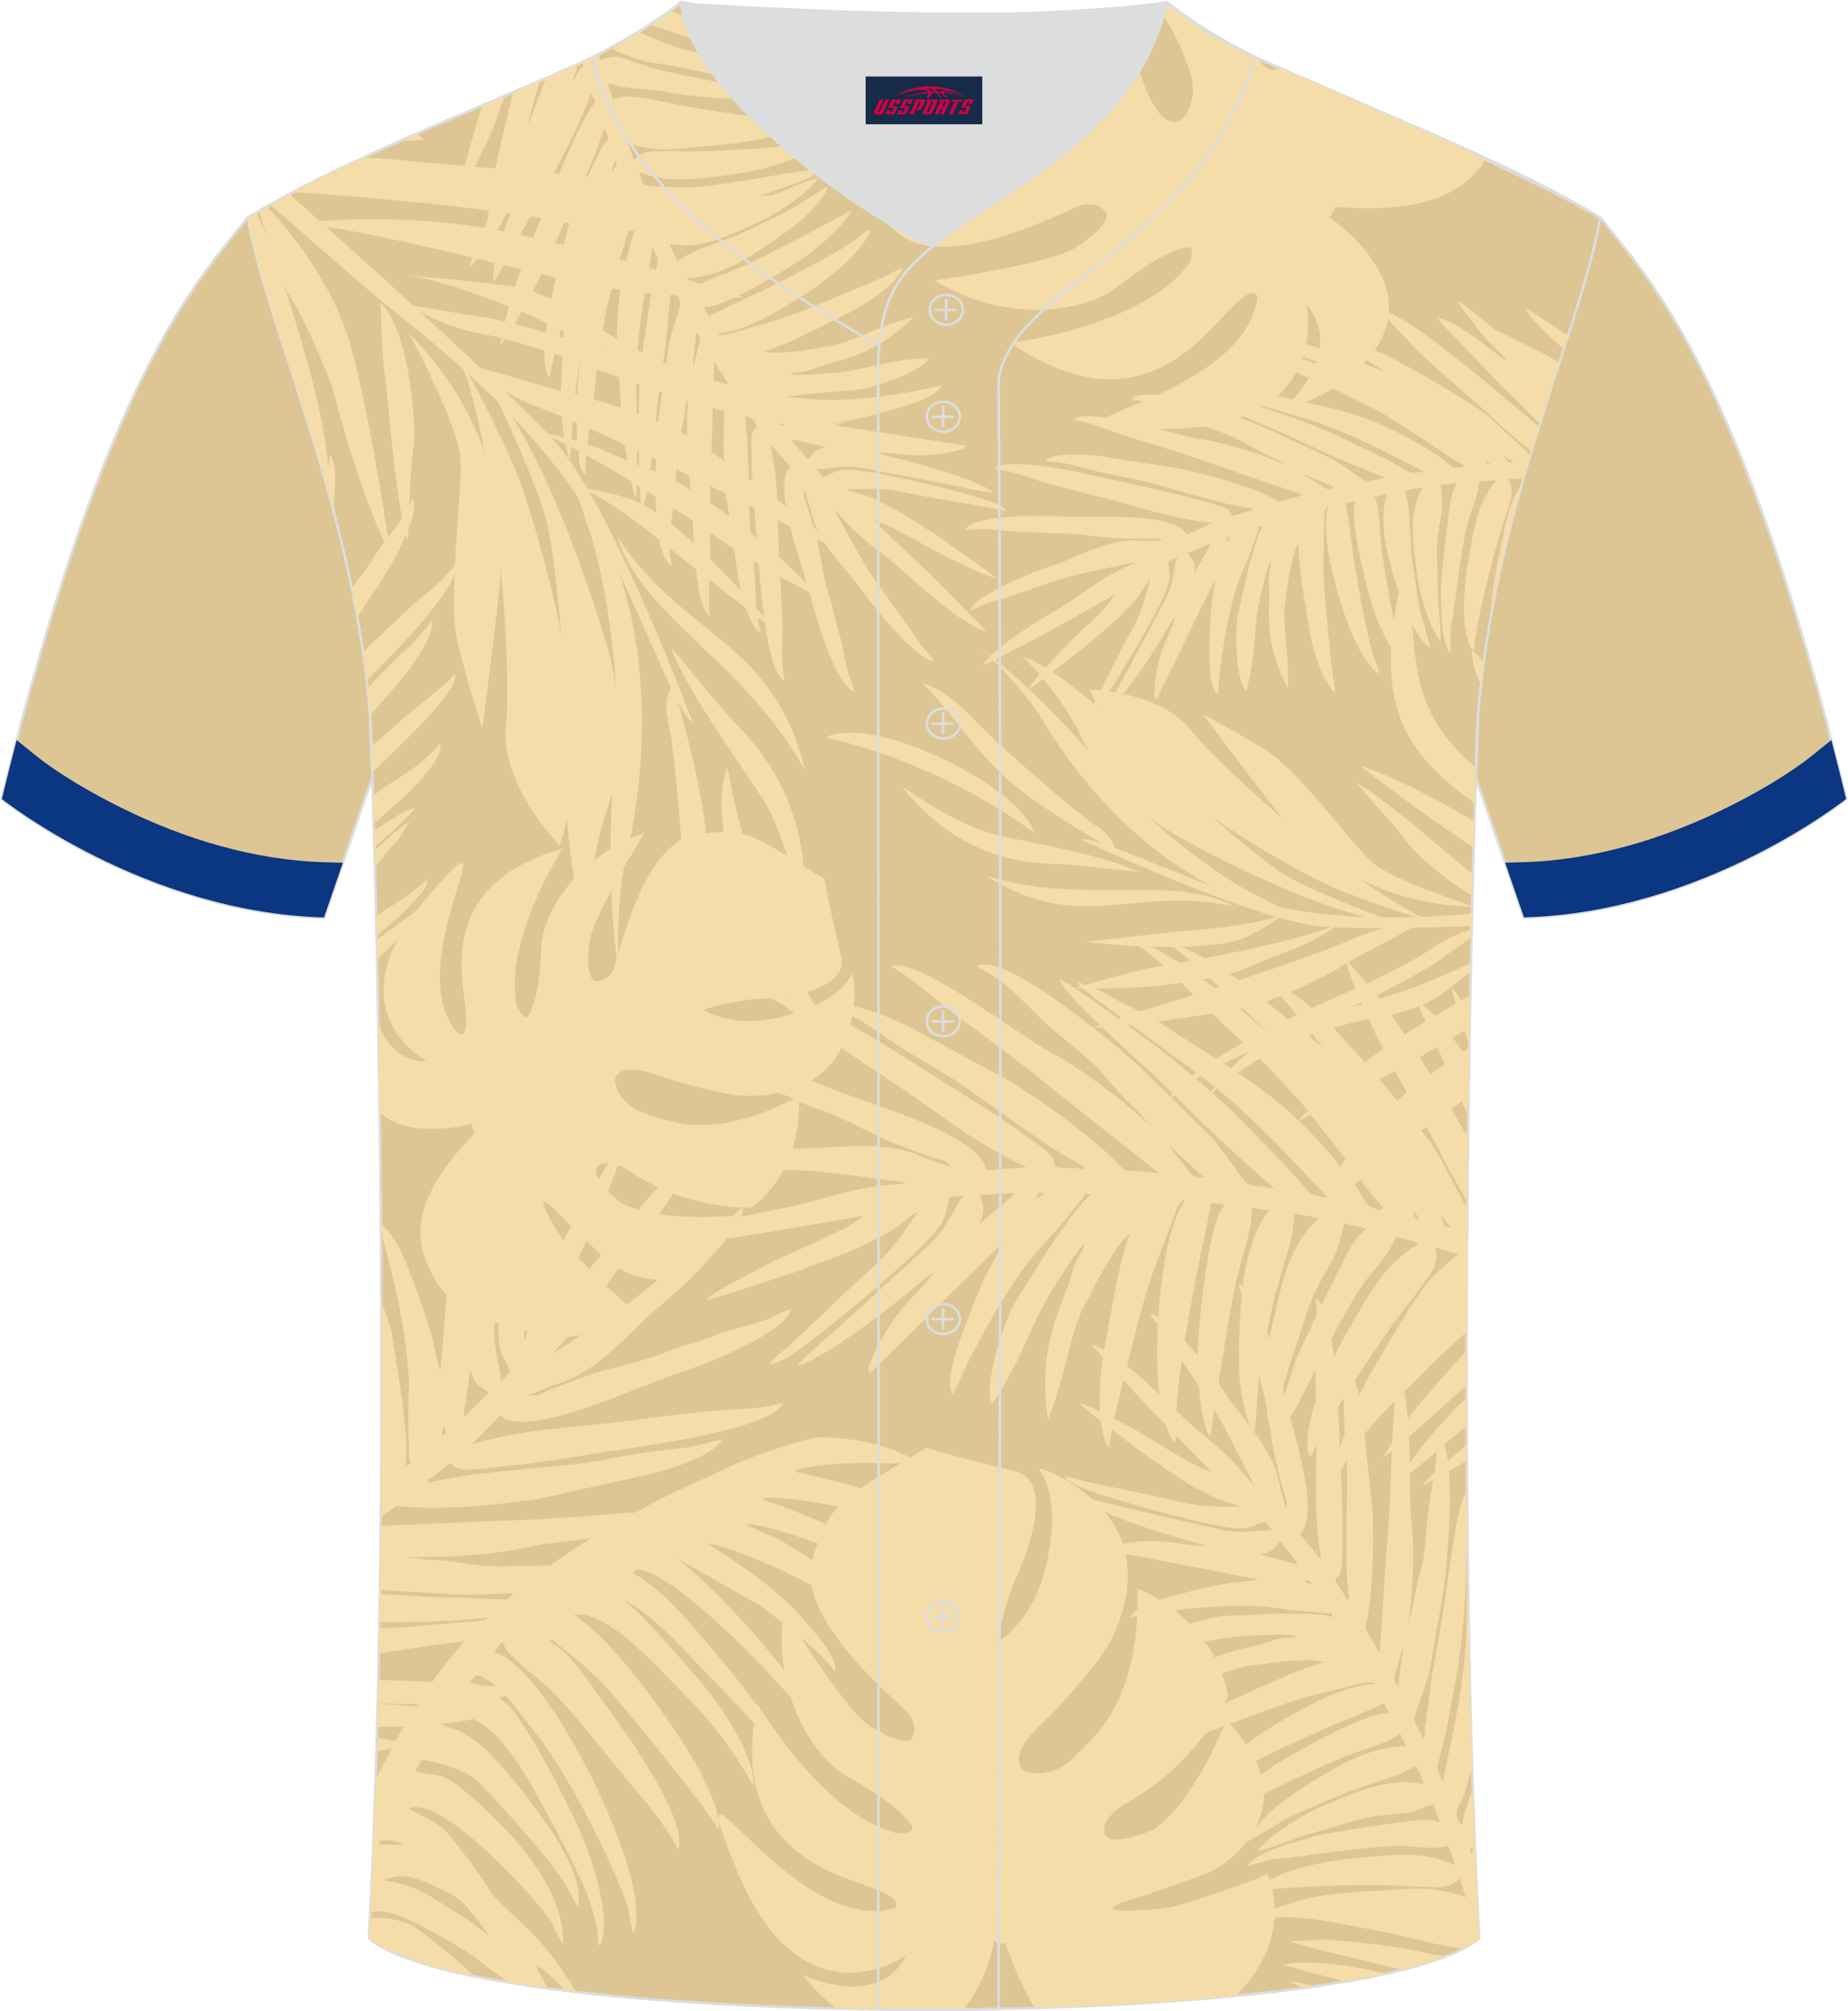 <?xml version="1.0" encoding="utf-8"?>
<!-- Generator: Adobe Illustrator 24.0.1, SVG Export Plug-In . SVG Version: 6.00 Build 0)  -->
<svg xmlns="http://www.w3.org/2000/svg" xmlns:xlink="http://www.w3.org/1999/xlink" version="1.1" id="图层_1" x="0px" y="0px" width="380.86px" height="414.34px" viewBox="0 0 380.03 413.63" enable-background="new 0 0 380.03 413.63" xml:space="preserve">
<g>
	
		<path fill-rule="evenodd" clip-rule="evenodd" fill="#DDC694" stroke="#DCDDDD" stroke-width="0.534" stroke-miterlimit="22.926" d="   M303.52,159.93L303.52,159.93c1.03-20.53,1.79-81.73-7.76-97.32c-6.73-10.97-43.47-35.58-68.66-51.16   c-5.54-3.41-10.55-6.4-14.55-8.74c10-0.3,19.52-0.97,27.42-2.21c6.32,4.93,14.26,9.56,21.62,12.84   c21.8,9.79,47.92,19.57,67.57,31.44c10.25,12.83,29.38,32.47,50.57,119.59c0,0-29.22,23.39-66.29,24.41   C312.43,185.9,303.63,160.07,303.52,159.93z"/>
	<path fill-rule="evenodd" clip-rule="evenodd" fill="#0A3682" d="M372.65,155.49c-4.94,3.94-11.69,7.78-17.31,10.57   c-13.06,6.51-27.55,10.9-42.2,11.3l-3.56,0.1c2.11,6.14,3.88,11.25,3.88,11.25c37.06-1.02,66.28-24.37,66.28-24.37   c-1.02-4.19-2.04-8.22-3.05-12.11L372.65,155.49z"/>
</g>
<g>
	
		<path fill-rule="evenodd" clip-rule="evenodd" fill="#DDC694" stroke="#DCDDDD" stroke-width="0.534" stroke-miterlimit="22.926" d="   M76.51,159.94L76.51,159.94c-1.03-20.53-1.79-81.73,7.76-97.32c6.73-10.97,43.47-35.58,68.66-51.16c5.54-3.41,10.55-6.4,14.55-8.74   c-10-0.3-19.52-0.97-27.42-2.21c-6.32,4.93-14.26,9.56-21.62,12.84c-21.8,9.79-47.92,19.57-67.57,31.44   C40.62,57.62,21.49,77.26,0.3,164.38c0,0,29.22,23.39,66.29,24.41C67.6,185.91,76.4,160.08,76.51,159.94z"/>
	<path fill-rule="evenodd" clip-rule="evenodd" fill="#0A3682" d="M7.38,155.5c4.94,3.94,11.69,7.78,17.31,10.57   c13.06,6.51,27.55,10.9,42.2,11.3l3.56,0.1c-2.11,6.14-3.88,11.25-3.88,11.25c-37.06-1.02-66.28-24.37-66.28-24.37   c1.02-4.19,2.04-8.22,3.05-12.11L7.38,155.5z"/>
</g>
<path fill-rule="evenodd" clip-rule="evenodd" fill="#DDC694" stroke="#DCDDDD" stroke-width="0.534" stroke-miterlimit="22.926" d="  M304.23,398.72c-5.38-101.47-0.7-238.79-0.7-238.79c0-47.85,21.34-90.34,25.62-115.14c-15.78-9.53-66.77-31.19-70.94-32.95  c-6.38-2.69-12.76-7.17-18.29-11.33c-6.88,1.54-65.46,5.41-99.83,0c-6.45,5.02-13.92,9.38-21.42,12.75  c-21.85,9.82-48.07,19.63-67.78,31.53c4.29,24.77,25.63,67.3,25.63,115.14c0,0,4.67,137.3-0.7,238.79  C98.96,418.25,281.06,418.25,304.23,398.72z"/>
<g>
	<path fill-rule="evenodd" clip-rule="evenodd" fill="#F4DDA9" d="M284.97,406c-3.4-0.81-7.01-1.59-11.24-2   c-2.65-0.26-6.63-0.61-9.98,0.11l6.11,1.76c2.07,0.5,3.8,0.86,5.79,1.51l0.9,0.26C279.54,407.13,282.35,406.58,284.97,406   L284.97,406z M270.39,408.6c-1.65-0.44-3.45-0.94-5.1-0.95l2.65,1.29C268.77,408.83,269.59,408.72,270.39,408.6L270.39,408.6z    M302.92,367.89c-0.97,2.74-2.06,5.94-2.16,7.31c-0.84-0.37-0.63-0.15-1.05-1.43c-0.53-1.63,0.72-2.46,1.57-5.15   c0.56-1.76,1.03-3.29,1.49-4.94c-0.4-13.05-0.68-26.34-0.86-39.56l-0.11,3.83l0,0c0.04,1.32-0.11,2.57-0.11,3.82   c0.01,10.43-1.68,19.62-3.93,29.76l-1,5c-1.76-4-1.14-2.15,0.51-9.66l1.86-9.83c1.02-4.78,1.92-12.9,2.16-18.08l0.13-1.07v0   l0.05-2.51l0.01-0.47l0.25-11.64c-0.08-2.02,0.07-4.03-0.27-5.97c-1.58,1.65-3.16,14.45-3.65,17.39c-0.18,1.12-0.26,1.71-0.39,2.81   c0.16,0.28-2.6,15.61-2.9,17.31l-1.42,10.67c-0.04,0.49-0.03,0.76-0.09,1.22c-0.01,0.1-0.06,0.38-0.07,0.47l-0.11,0.44   c-0.01,0.05-0.04,0.14-0.07,0.21c-2.62-5.97-2.53-1.79,0.91-12.73c0.06-0.19,0.12-0.37,0.18-0.55l3.13-17.82   c0.03,0.03,3.68-30.01-1.81-32.39c1.14,6.58-0.99,10.82-1.63,18.68c-0.89,10.86-0.9,7.23-2.65,15.47c-0.38,2.85-1.04,4.82-1.2,6   c0.19-2.24,0.4-4.29,0.69-6.53c0.09-2.77,0.61-9.39-0.12-15.23c-0.59-4.74,0.55-28.61-3.38-30.31c0.45,2.62-0.46,10.72-0.58,14.48   c-0.29,8.66-0.35,12.99-1.09,21.58l-1.43,21.62l-2.64-4.54c-0.45-0.92-0.35-0.44-0.13-1.55c0.52-2.59,0.79-4.74,1.01-7.32   c0.45-5.42,0.42-10.04,0.29-15.94l-1.89-17.33c-0.22-4.07-2.13-13.94-4.84-15.11c1.14,6.57,0.66,6.61,0.84,12.82   c0.12,4.39,0.63,8.37,0.65,12.7c0.03,6.19-0.59,19.26,0.42,25.1l-0.6,0.13c-0.44-1.67-1.81-2.44-2.3-4.28   c1.74-0.86,1.43-3.75,1.5-6.22c0.23-8.31-0.29-14.21-0.58-22.13c-0.19-5.18-0.77-27.46-4.97-29.28c0.87,5.03,0.04,8.49,0.04,13.08   c0,4.32,0.01,8.76,0.13,13.39c0.23,9.01-0.73,17.09,1.04,27.29l-4.35-5.32c4.66-4.5-2.34-23.67-3.78-30.81   c-1.02-5.07-4.8-19.21-8.87-20.77c0.34,1.95,1.12,3.18,1.5,5.04c0.4,1.96,0.7,4.07,1.04,6.05c0.38,2.23,0.92,3.56,1.26,5.39   c0.42,2.25,0.7,3.92,1.25,5.75c0.92,3.11,1.47,8.35,2.07,11.76c0.3,1.74,2.07,9.06,2.8,10.73l-0.11,1.8l-0.49-1.67   c-0.25-1.26-0.61-1.72-0.89-3.39c-1.27-7.51-7.49-13.29-10.95-18.56c-2.82-4.31-7.18-9.94-10.97-13.52   c-1.14-1.07-3.08-2.98-4.7-3.04c0.5,1.05,2.08,2.47,2.88,3.81c3.53,5.96,8.03,11.98,11.03,17.01c0.88,1.47,1.6,3.02,2.52,4.68   l4.89,9.58c-0.33-0.25,0.02,0.09-0.47-0.41c-0.23-0.24-0.16-0.16-0.42-0.48c-6.27-7.62-8.63-8.02-15.15-14.44   c-4.16-4.1-11.89-11.5-17.28-13.57c0.53,1.1,4.78,5.36,5.92,6.68c2.02,2.34,4,4.39,6,6.57l12.5,12.8c-0.86-0.03-2.75-0.97-3.57-1.4   c-4.51-2.39-10.41-6.39-14.58-8.44c-1.81-0.89-7.28-3.95-8.83-4.01c1.09,1.06,2.46,2.04,3.68,3.04l9.72,7.41   c3.77,2.37,5.29,3.9,10.19,6.75c0.87,0.5,1.31,0.61,2.23,1.16c2.94,1.77,6.23,2.08,7.11,2.86c-9.38-0.06-8.31-0.09-18.36-2.39   l-13.25-2.79c-0.96-0.27-3.54-1.03-4.32-1.06c0.9,1.88,7.35,3.67,9.16,4.27c4.75,1.56,20.73,6.09,25.94,6.38   c3.2,0.18,3.2-0.5,6.04-1.35c0.6,0.72,0.89,1.11,1.55,1.75c-4.23-0.03-6,0.95-11.03-0.19l-16.8-3.87   c-2.81-0.63-10.72-2.77-12.25-2.78c3.01,2.94,18.12,7.83,22.82,8.98l2.72,0.81c0.06,0.02,0.15,0.05,0.21,0.07   c0.59,0.21,0.23,0.06,0.58,0.25c-0.91,0.12-3.83-0.32-4.75-0.46c-4.49-0.7-8.46-0.82-13.06,0.13c-1.6,0.33-2.07,0.15-2.59,1.17   l30.82,5.94c0.06,0.01,0.17,0.05,0.21,0.06c0.04,0.01,0.14,0.04,0.21,0.06c-2.22,0.48-4.76,0.45-6.99,0.9l-5.22,1.08   c-4.25,1.16-12.54,2.65-14.14,5.82c7.48-1.62,20.65-2.96,28.22-2.19l5.04,0.69l6.77,0.6c0.39,0.02,0.67,0.1,1.39-0.22l0.28,1.04   c-0.54-0.14-0.88-0.23-1.53-0.35c-0.43-0.11-2.8-0.25-2.79-0.31l-6.59-0.06l-11.79,0.51c-4.07,0.43-14.87,3.67-16.35,6.58   c2.35,0.02,5.1-0.14,7.71-0.49c6.63-0.9,8.47-1.96,16.5-2.14c1.58-0.04,5.95-0.34,7.44,0.26c-1.72,0.37-2.15,0.15-3.95,0.54   c-1.85,0.4-2.28,0.82-4.13,1.22c-7.94,1.73-12.88,3.63-19.04,8.87l-1.33,1.2c6.59-1.43,10.99-3.82,17.1-5.5   c1.94-0.53,3.01-0.43,4.56-0.69c2.36-0.4,9.3-1.12,11.59-0.59c0.8,0.18,0.46,0.12,0.8,0.3c-4.56,0.99-13.43,5.25-18.21,7.35   c-4.93,2.17-12.14,6.48-13.9,10.35c1.16-0.35,2.9-1.26,4.08-1.75c1.5-0.63,2.5-1.04,4.22-1.67c6.21-2.27,11.25-4.35,17.64-6.43   c4.04-1.31,8.67-2.18,12.91-3.37c1.51-0.42,3.05-0.71,3.65-0.17c-0.19,0.14-0.51,0.17-0.98,0.19c-1.81,0.09-4.06,0.7-6.51,1.63   c-8.18,3.12-18.64,9.93-22.75,13.74c-1.43,1.32-4.94,4.93-5.12,6.72c1.14-0.34,1.22-0.62,2.07-1.24c0.7-0.52,1.22-0.81,1.98-1.3   c5.44-3.52,21.26-10.76,28.31-13.46l4.95-2.22c0.39,0.88,0.73,1.15,1,2.17c-3.45-0.78-16.26,6.33-19.62,8.24   c-3.01,1.71-5.85,3.52-8.2,5.53c-2.17,1.85-5.12,4.19-6.29,6.75l8.67-4.21c5.05-2.4,13.48-6.51,18.38-8.27   c2.55-0.92,7.43-2.23,9.31-4.05c0.41,0.94,0.84,1.94,1.4,2.68c-7.1-0.05-13.49,3.6-19.46,7.32c-1.44,0.9-2.61,1.65-3.93,2.62   c-1.43,1.05-2.45,1.6-3.74,2.74c-1.42,1.26-5.39,4.96-5.58,6.94l7.53-4.42c3.35-1.76,9.06-4.14,13.03-5.78l9.75-3.26   c1.78-0.7,2.81-1.4,4.35-2.1c0.5,1.14,1.34,2.51,1.6,3.83c-6.25-1.67-12.67,1.03-19.4,3.78c-3.68,1.5-5.42,2.53-8.36,4.41   c-2.42,1.55-4.81,3.32-6.6,5.52c2.94-0.64,5.91-1.87,8.74-2.88c2.69-0.96,6.47-1.84,9.31-2.78c6.92-2.28,10.77-1.63,13.82-2.45   c1.2-0.32,3.21-1.19,4.43-1.55c0.28,1.43,0.96,2.18,1.25,3.61c-1.76-0.47-2.28-0.48-4.58-0.34c-2.23,0.14-20,2.84-21.57,3.4   c-2.84,1.01-11.8,3.03-13.35,6.09c7.29-2.19,4.07-1.14,10.57-2.02c5.5-0.74,15.84-2.21,20.83-2.16c3.34,0.03,6.22,0.81,9.9,0.01   c0.41,0.94,1.09,2.73,1.3,3.9c-0.78-0.3-1.07-0.49-1.98-0.79c-0.68-0.22-1.26-0.42-2.09-0.63c-5.18-1.26-10.33-0.45-15.69-0.07   c-4.62,0.33-14.59,1.94-19.14,5.13c-1.96,1.38-1.46,1.38-1.54,1.83c5.66-1.23,22.76-1.53,29.05-1.22c0.79,0.04,2.05,0.04,2.98,0.18   l1.83,0.07c2.56-0.14,5.02,0.81,7.69-1.76c0.26,1,0.9,3,1.3,3.9c-1.46-0.56-2.99-0.92-4.68-1.28c-0.81-0.17-1.82-0.33-2.5-0.41   c-0.18-0.02-0.36-0.03-0.53-0.04l-4.71,0.02c-5.54,0.46-16.68,0.53-22.97,2.72c-1.79,0.63-2.55,0.68-4.21,1.42   c-1.27,0.56-2.35,1.03-3.19,2.06c9.03-1.22,15.08,0.76,23.36,2.15c5.57,0.93,12.12,2.93,16.03,3.53c1.23,0.19,2.03,0.34,2.91,0.36   c1.27-0.67,2.37-1.36,3.22-2.08C303.7,388.74,303.27,378.4,302.92,367.89L302.92,367.89z M297.52,402.37   c-2.58,1.01-5.64,1.96-9.14,2.83c-8.74-2.17-22.08-5.12-22.98-5.93c4.57,0.03,4.97-0.63,10.93-0.02   c4.43,0.45,10.88,1.09,15.05,2.05C294.73,402.08,296.16,402.24,297.52,402.37L297.52,402.37z M302.46,381.4   c-0.1-1.17-0.04-0.96,0.65-1.63C303.02,380.72,302.77,380.78,302.46,381.4L302.46,381.4z M288.6,339.04l-1.04,7.9   c-1.25-1.59-0.88-1.82-0.29-3.63l1.06-3.68C288.47,339.2,288.43,339.3,288.6,339.04z M288.6,339.04l0.06-0.65L288.6,339.04   L288.6,339.04z M274.11,332.62L274.11,332.62L274.11,332.62z M268.16,325.25c1.46-0.28,0.97-0.29,1.65,0.54   C268.92,325.76,268.83,325.61,268.16,325.25L268.16,325.25z M259.12,319.75c3.1-0.67,2.7-1.25,4.2-2.7l3.6,4.59   c-0.85,0-1.24-0.13-2.03-0.36L259.12,319.75L259.12,319.75z M248.99,302.55"/>
	<path fill-rule="evenodd" clip-rule="evenodd" fill="#F4DDA9" d="M77.17,366.07c-0.3,9.29-0.66,18.45-1.1,27.36   c2.29-0.59,4.12-0.07,6.52,0.85c3.31,1.28,12.89,6.52,15.85,8.98c2.23,1.85,4.19,3.01,6.19,4.57c2.52,0.42,5.16,0.81,7.9,1.18   c-0.3-0.67-0.57-1.23-0.77-1.61c-0.56-1.05-1.3-1.91-1.32-3.04c2.21,1.4,4.17,3.38,5.79,5.13c0.7,0.09,1.39,0.17,2.11,0.26   c-0.49-0.97-0.85-1.62-1.47-2.55c-1.17-1.77-2.31-3.41-3.74-5.28c-4.18-5.49-10.45-10.06-12.09-12.59   c-1.82-2.81-8.02-11.58-10.04-13.22c-2.23-1.82-5.23-3.02-6.95-4.05c6.65-3.25,27.07,19.43,29.3,23.34   c0.89,1.56,1.71,3.76,2.43,4.54c0.21-12.24-11.09-23.5-18.83-30.29c-6.86-6.02-6.61-3.81-11.61-5.36l1.36-2.27   c2.08,0.12,8.76,1.96,10.96,3.95c3.12,2.83,5.41,5.59,8.06,8.54c2.27,2.52,8.98,10.27,10.62,13.27l2.54,4.74   c0.56-4.98-1.1-7.94-3.33-12.32c-0.24-0.46-0.5-0.87-0.8-1.36c-3.54-5.89-12.74-18.07-17.92-21.36c-2.95-1.88-3.52-1.88-6.14-2.69   l1.36-2.27c8.38-0.83,15.18,10.83,18.82,17.63c3.76,7.04,10.52,18.54,11.86,26.47c0.26,1.52-0.08,2.17,0.52,3.75   c2.73-5.4-1.42-17.53-3.53-22.62c-2.45-5.91-11.25-23.09-15.3-27.01c-1.58-1.53-5.89-4.6-7.81-4.71l1.29-1.51   c4.96,1.51,8.26,7.26,11.94,11.67c6.07,7.27,14.76,24.2,18.53,34.07c1.39,3.64,1.21,5.86,1.83,7.49c1.09-2.16,0.55-6.42,0.22-8.36   c-2.32-13.72-18.43-46.32-28.76-49.54c0.8-1.34,0.8-1.24,1.6-2.11c1.37,3.62,6.62,6.48,10.25,10.16c6.22,6.3,11.97,14.39,18.2,21.5   c2.75,3.13,6.02,7.71,7.77,11.17c2.18-6.77-12.56-26.67-17.17-32.88c-2.99-4.02-4.42-6.95-9.26-10.01l0.34-0.57   c1.15,1.24,6.71,5.16,10.52,9.16c3.39,3.55,21.54,25.66,23.8,30.12c0.59-1.81-0.61-4.64-1.16-6.32l-2.65-5.85   c-5.41-9.58-17.48-26.68-25.89-32c6.49-1.52,17.96,11.56,21.56,15.16c6.46,6.46,9.05,9.85,13.73,17.14   c0.64,0.99,1.07,2.14,1.58,2.73c0.44-1.35-0.5-3.99-0.96-5.23c-1.92-5.15-5.24-10.3-8.65-14.58c-1.94-2.43-13.39-15.84-16.59-17.86   l0.17-0.28c4.19,2.65,6.48,4.79,9.64,7.82l15.99,16.67c2.45,2.73,4.87,5.77,7.41,8.51c-0.13-5.68-17.55-25.77-21.57-30.13   c-3.15-3.41-5.99-6.05-10.77-9.08c5.55-2.71,24.5,16.75,28.49,21.06l7.9,8.59c-0.85-3.51-2.44-5.83-4.46-8.74   c-4.04-5.81-17.22-20.2-23.07-23.9l18.3,10.42c4,3.09,13.02,9.94,14.91,13.32c0.7-2.18-2.43-6.04-3.55-7.41   c-7.03-8.6-12.81-12.7-22.7-18.95c0.07-0.01,0.12-0.03,0.22,0.01c0.1,0.04,0.17,0.01,0.22,0.02l1.35,0.26   c0.55,0.14,1.54,0.5,2.07,0.66c6.55,2.04,19.02,7.63,24.11,11.97c1.21,1.03,2.39,2.33,3.49,3.06c0.06-3.74-5.16-8.84-8.56-11.61   c-1.76-1.43-5.46-3.62-7.51-4.81c-2.22-1.3-5.3-2.17-7.34-3.46c2.82-0.33,12.04,2.93,14.37,3.78c4.71,1.72,10.43,4.08,15.14,7.06   c0.85-3.55-9.75-8.98-11.5-10.01c-2.16-1.28-8.05-3.64-10.81-4.65c-1.27-0.47-2.63-0.76-3.72-1.41c2.78-1.36,26.58,3.13,31.81,6.44   c0.13-7.64-21.18-10.83-25.37-12.13c2.59-1.4,12.26-1.87,15.61-1.72c1.45,0.06,8.92,0.21,9.77-0.2c-5.93-3.75-12.98-4.81-19.38-5.1   c-3.31-0.15-14.86,4.05-17.82,5.4l-11.73,5.37c-3.9,1.86-7.56,3.74-11.4,6.02l-5.55,3.22c-14.92,8.94-28.02,19.87-37.69,36.01   c-1.34,2.24-3.64,5.67-4.64,7.9C79.63,361.58,78.29,363.82,77.17,366.07L77.17,366.07z M76.02,394.61c2.56-0.19,5.03-0.09,8.15,1.2   c1.66,0.69,8.85,6.59,10.56,8.14c0.83,0.75,1.73,1.6,2.66,2.54c-4.27-0.87-8.08-1.83-11.33-2.87c-1.82-0.96-3.69-1.71-5.6-2.13   c-1.92-0.88-3.49-1.81-4.65-2.78C75.88,397.36,75.95,395.99,76.02,394.61L76.02,394.61z M156.93,308.34L156.93,308.34   L156.93,308.34z M78.93,386.77c4.46-2.18,8.22,0.37,12.11,2.02c4.04,1.71,5.14,3.84,7.47,6.62l1.94,2.62   c-1.89-1.19-3.06-2.33-5.2-3.68c-1.87-1.18-3.74-2.36-5.61-3.55c-2.92-1.85-5.07-2.75-8-3.5   C80.59,387.04,79.82,387.05,78.93,386.77L78.93,386.77z M78.27,386.75l0.66,0.03L78.27,386.75z M78.27,386.75l-0.41,0.13   L78.27,386.75L78.27,386.75z M77.86,386.88L77.86,386.88L77.86,386.88z M77.67,379.34c0.85-1.16,0.16-0.53,1.18-0.72   c1.4-0.26,2.79,0.11,4.08,0.93l-0.65,0c-0.18-0.01-0.46-0.03-0.66-0.04l-3.5-0.11C78.04,379.39,77.77,379.34,77.67,379.34z"/>
	<g>
		<path fill-rule="evenodd" clip-rule="evenodd" fill="#F4DDA9" d="M97.55,75.62c0.56-0.55,14.84,4.33,21.12,5.63    c6.29,1.3,19.36,6.4,23.27,8.78c3.91,2.38,26.51,18.62,30.96,23.24c0,0-10.11-4.7-15.17-7.38c-5.06-2.69-34.6-17.5-45.72-21.61    C100.9,80.15,97.55,75.62,97.55,75.62z"/>
		<path fill-rule="evenodd" clip-rule="evenodd" fill="#F4DDA9" d="M78.09,62.18c0.28-0.31,0.24,10.35,0.93,14.44    c0.69,4.09,2.17,27.05,4.81,34.78c0,0,0.44-15.3,1.15-19.29S84.15,67.53,78.09,62.18z"/>
		<path fill-rule="evenodd" clip-rule="evenodd" fill="#F4DDA9" d="M84.03,68.5c0,0,10.21,18.85,10.63,25.99    c0.42,7.14-2.82,28.8-0.52,38.04c2.3,9.24,5,17.21,5,17.21s3.8-28.12,3.94-34.69C103.21,108.5,103.13,87.98,84.03,68.5z"/>
		<path fill-rule="evenodd" clip-rule="evenodd" fill="#F4DDA9" d="M173.71,86.72c0,0-6.36,6.68-56.34-12.84    c0,0-11.77-3.95-16.22-4.78c-4.45-0.83-9.67-1.71-17.23-6.41c0,0,12.48,2.16,16.63,2.75c4.16,0.59,19.71,5.18,23.99,7.23    c0,0-13.33-6.92-16.56-8.24c-3.23-1.32-15.92-6.61-24.09-7.79c0,0,18.86,1.68,22.42,2.4c3.56,0.72,7.83,2.69,11.74,5.07    c3.91,2.38,23.92,17.96,49.89,16.74c0,0-12.87,1.86-18.71,1.07C149.24,81.91,167.08,88.73,173.71,86.72z"/>
		<path fill-rule="evenodd" clip-rule="evenodd" fill="#F4DDA9" d="M54.78,42.51c4.35,4.25,13.76,16.03,17.2,28.34    c4.42,15.82,8.19,42.78,8.19,42.78s-5.28-8.43-11.93-34.15c0,0-5.1-13.08-8.3-17.88c-2.4-3.6-5.37-13.52-6.7-18.21    C53.75,43.1,54.26,42.8,54.78,42.51z"/>
		<path fill-rule="evenodd" clip-rule="evenodd" fill="#F4DDA9" d="M153.04,61.24c0,0-19.93,0.38-38.34-4.04    c-18.41-4.42-43.87-10.81-53.93-11.25c0,0,22.41-2.98,45.61,2.22C129.58,53.36,142.92,58.07,153.04,61.24z"/>
		<path fill-rule="evenodd" clip-rule="evenodd" fill="#F4DDA9" d="M114.57,45.47c-16.47-3.04-40.03-4.98-54.31-5.96    c4.55-2.4,9.33-4.73,14.22-6.99c1.84-0.05,3.7,0.01,5.53,0.2c15.29,1.59,38.46,3.07,43.68,4.08c5.22,1.01,34.5,4.79,41.83,2.94    C150.83,50.21,130.55,48.42,114.57,45.47z"/>
		<path fill-rule="evenodd" clip-rule="evenodd" fill="#F4DDA9" d="M169.14,123.29c0,0-13.38-6.89-19.57-11.28    c-6.19-4.39-31.43-21.25-39.3-23.09c0,0,7.1,0.62,14.72,4.12c7.62,3.5,11.63,4.1,17.7,8.14    C148.75,105.23,157.83,111.41,169.14,123.29z"/>
		<path fill-rule="evenodd" clip-rule="evenodd" fill="#F4DDA9" d="M119.53,100.32c0,0,7.16,1,11.91,3.08    c4.75,2.07,15.61,11.3,28.02,26.41c0,0-18.96-14.66-21.99-17.2C134.44,110.06,126.72,103.78,119.53,100.32z"/>
		<path fill-rule="evenodd" clip-rule="evenodd" fill="#F4DDA9" d="M126.88,110.32c13.36,20.76,32.35,21.24,38.68,48.28    C153.72,136.57,131.91,126.85,126.88,110.32z"/>
		<path fill-rule="evenodd" clip-rule="evenodd" fill="#F4DDA9" d="M138.03,133.18c0,0,9.55,11.71,12.66,15.03    c3.11,3.33,17.17,16.1,14.44,41.13c0,0-2.78-16.62-8.71-25.65C150.5,154.67,140.53,140.93,138.03,133.18z"/>
		<path fill-rule="evenodd" clip-rule="evenodd" fill="#F4DDA9" d="M149.66,157.91c0,0,3.54,26.82,20.6,53.19    c0,0-9.08-2.25-17.13-24.13C145.08,165.09,149.66,157.91,149.66,157.91z"/>
		<path fill-rule="evenodd" clip-rule="evenodd" fill="#F4DDA9" d="M138.38,140.71c0,0,5.95,20.05,6.78,31.17    c0.83,11.12-2.12,26.88-1.49,31.9c0,0-3-3.66-2.91-14.75c0.09-11.09-2.15-35.89-3.4-40.69    C136.1,143.53,138.38,140.71,138.38,140.71z"/>
		<path fill-rule="evenodd" clip-rule="evenodd" fill="#F4DDA9" d="M62.53,72.33c-3.85-13.44-6.97-22.28-9.81-28.64    c-0.62,0.36-1.23,0.73-1.83,1.09c2.43,14.01,10.3,33.7,16.69,56.81C67.78,93.57,65.92,84.17,62.53,72.33z"/>
		<path fill-rule="evenodd" clip-rule="evenodd" fill="#F4DDA9" d="M121.2,191.42c0,0-0.54-13.27,3.67-25.07    c4.2-11.79,2.28-25.92-0.39-34.66c-2.67-8.74-12.22-38.42-23.56-52.18c0,0,9.94,20.47,11.68,28.74c1.75,8.27,3.41,27.91,3.38,31.4    C115.95,143.15,114.8,178.69,121.2,191.42z"/>
		<path fill-rule="evenodd" clip-rule="evenodd" fill="#F4DDA9" d="M94.45,73.56c0,0,9.91,17.39,13.45,28.39    c3.55,10.99,15.55,49.54,7.13,71.92c0,0-12.35-12.35-11-24.83C105.18,138.5,102.63,94.4,94.45,73.56z"/>
		<path fill-rule="evenodd" clip-rule="evenodd" fill="#F4DDA9" d="M127.11,199.96c0,0-0.51-15,1.56-23.31    c2.07-8.31,8.56-40.89-5.48-68.73c0,0-4.13-7.15-5.43-8.9c0,0,3.65,10.55,4.62,14.13c0.97,3.58,4.66,20.17,4.27,34.21    C126.26,161.4,124.05,176.9,127.11,199.96z"/>
		<path fill-rule="evenodd" clip-rule="evenodd" fill="#F4DDA9" d="M82.22,29.01c2.23-0.06,4.02-0.13,5.1-0.2    c0,0-0.39-0.52-1.82-1.25C84.41,28.05,83.32,28.53,82.22,29.01z"/>
		<path fill-rule="evenodd" clip-rule="evenodd" fill="#F4DDA9" d="M142.58,149c0,0-16.18-43.28-27.56-57.07    c-5.51-6.68-29.91-29.24-55.56-52c-1.33,0.71-2.64,1.42-3.93,2.15c10.83,9.52,20.01,17.51,23.76,20.54    c11.64,9.44,35.15,27.6,46.35,51.6C136.84,138.21,138.93,145.35,142.58,149z"/>
	</g>
	<g>
		<path fill-rule="evenodd" clip-rule="evenodd" fill="#F4DDA9" d="M204.59,398.6c0,0-1.4,8.72-6.44,14.72    c-8.71,0.09-17.48,0.03-26.11-0.16c-2.16-1.63-4.62-3.89-6.95-6.94c0,0,15.43,7.53,21.29-4.02c0,0-21.26,15.23-34.74-17.19    c-13.48-32.43,10.42,13.13,31.92,7.61c0,0,3.97-1.47-5.73-4.84c-9.7-3.37-27.61-9.61-22.17-37.41c0,0,13.44,22.93,28.65,26.68    c0,0,5.46,0.55,2.36-2.67c-3.1-3.22-5.26-4.86-12.46-8.94c-7.2-4.08-15.49-17.78-13.03-34.19c0,0,12.24,20.06,17.26,23.47    c5.02,3.41,7.64,3.64,8.56,3.29c0.92-0.35,2.17-3.37-0.91-6.32c-3.08-2.95-22.72-19.45-19.01-31.05    c3.71-11.6,4.96-11.72,23.43-22.82c0,0,7.69,2.33,18.02,4.72c10.33,2.39-0.32,23.67-0.32,23.67s-2.42,7.01-2.99,11.48    c0,0,8.78-4.78,10.64-19.72c0,0,2.11-9.88-2.28-15.9c0,0,4.26,0.61,10.25,5.64c6.84,5.75,8.45,11.75,8.08,17.92    c-0.3,5.07-2.57,11.54-6.65,16.65c-3.33,4.17-6.96,8.46-10.82,12.07c-6.86,6.44-4.8,9.02-4.03,9.7s5.88,1.95,10.32-2.45    c4.44-4.39,13.7-11.43,13.2-34.82c0,0,15.46,5.56,18.65,22.06c0,0-6,14.07-21.72,22.53c0,0-4.63,2.86-3.66,5.81    c0.96,2.95,9.31-0.4,10.25-1.01c0.95-0.61,7.7-5.18,14.83-22.38c0.26,0.54,7.64,7.26,7.68,15.28c0.04,7.15-5.97,14.03-12.07,16.36    c0,0-4.25,1.79-15.35,5.36c-11.1,3.57,6.72,1.88,8.35,1.53c1.63-0.35,17.97-5.53,19.8-6.94c0,0,5.47,11.58-4.77,23.27    c-0.57,0.65-1.12,1.28-1.67,1.89c-12.66,1.24-26.79,2.08-41.42,2.5c-3.36-5.31-5.19-11.04-6.07-13.36    C206.77,399.67,204.76,400.31,204.59,398.6z"/>
		<path fill-rule="evenodd" clip-rule="evenodd" fill="#F4DDA9" d="M204.12,397.7c0,0,0.35,1.99,0.95,1.95    c0.6-0.04,1.35,0.03,1.17-1.76c-0.18-1.79-6.62-59.76-17.58-93.47C188.66,304.43,201.22,361.45,204.12,397.7z"/>
		<path fill-rule="evenodd" clip-rule="evenodd" fill="#F4DDA9" d="M206.45,398.2c-0.15-0.01,11.39,8.82,22.25,14.21l1.49-0.08    c-7.01-3.78-18.22-10.24-24.57-15.96C205.62,396.37,204.85,396.91,206.45,398.2z"/>
		<path fill-rule="evenodd" clip-rule="evenodd" fill="#F4DDA9" d="M249.74,398.36c0,0-29.38,2.55-44.57-2.46    c0,0-0.5,0.94,2.07,1.45C209.81,397.86,231.24,402.29,249.74,398.36z"/>
		<path fill-rule="evenodd" clip-rule="evenodd" fill="#F4DDA9" d="M206.04,392.75c0,0-1.08,0.44-0.91,0.9    c0.17,0.46,0.82,0.83,2.01,0.42c1.19-0.41,29.95-8.38,38.81-15.99C245.95,378.08,219.88,390.09,206.04,392.75z"/>
		<path fill-rule="evenodd" clip-rule="evenodd" fill="#F4DDA9" d="M203.84,382.35c0.46-0.03,26.47-12.42,31.08-21.54    c0,0-2.69,2.73-4.24,4.1c-1.55,1.37-17.08,12.28-27.08,16.08L203.84,382.35z"/>
		<path fill-rule="evenodd" clip-rule="evenodd" fill="#F4DDA9" d="M200.18,357.69c0.42-0.04,2.61-2.53,3.84-3.4    c1.22-0.87,15.93-10.51,19.44-33.68c0,0-0.56,11.43-5.13,18.64c0,0-4.95,8.43-9.55,12.26c-4.6,3.83-8.6,7.77-8.6,7.77    L200.18,357.69z"/>
		<path fill-rule="evenodd" clip-rule="evenodd" fill="#F4DDA9" d="M196.19,336.17c0,0,6.5-7.73,8.96-21.49c0,0,1.13-1.7,0.42,3.14    c-0.71,4.84-5.19,15.28-8.97,19.98L196.19,336.17z"/>
		<path fill-rule="evenodd" clip-rule="evenodd" fill="#F4DDA9" d="M179.33,315.69c0,0,1.17,6.67,16.62,19.95l-0.29,1.21    C195.65,336.85,178.12,321.6,179.33,315.69z"/>
		<path fill-rule="evenodd" clip-rule="evenodd" fill="#F4DDA9" d="M176.06,334.95c0,0,13.6,13.86,22.51,15.62l0.32,1.41    c0,0-6.65-2.02-13.09-7.06C179.37,339.88,174.75,335.91,176.06,334.95z"/>
		<path fill-rule="evenodd" clip-rule="evenodd" fill="#F4DDA9" d="M168.9,350.95c0,0-0.41-1.07,0-1.07c0.41,0,3.06,5.16,5.07,7.52    c2.01,2.36,11.99,13.22,28.73,17.54l0.05,2.15c0,0-7.08-2.38-10.94-4.48C187.96,370.51,175.21,363.87,168.9,350.95z"/>
		<path fill-rule="evenodd" clip-rule="evenodd" fill="#F4DDA9" d="M204.78,391.64c0,0-4.09-3.02-10.34-4.37s-17.17-3.9-20.42-5.56    c-3.24-1.66-11.78-8.43-14.04-13.14c0,0,3.44,8.56,13.06,13.51c9.62,4.95,17.64,5.25,22.87,6.84c5.23,1.59,8.34,3.99,8.34,3.99    L204.78,391.64z"/>
		<path fill-rule="evenodd" clip-rule="evenodd" fill="#F4DDA9" d="M172.73,397.95c0,0,22.57-0.19,32.14-2.56l0.06,1.22    C204.94,396.62,178.11,400.26,172.73,397.95z"/>
		<path fill-rule="evenodd" clip-rule="evenodd" fill="#F4DDA9" d="M181.52,409.64c0,0,7.43-0.9,10.96-3.53    c3.53-2.63,10.35-8.15,12.45-9.49l0.11,1.34c0,0-8.57,6.13-11.09,8.1C191.43,408.02,184.62,410.38,181.52,409.64z"/>
	</g>
	<g>
		<path fill-rule="evenodd" clip-rule="evenodd" fill="#F4DDA9" d="M291.3,190.14c-0.02,0.65-11.32,6.01-15.81,8.87    c-4.49,2.86-15.2,7.39-18.9,8.24c-3.7,0.85-26.52,4.27-31.84,4.09c0,0,8.72-3.05,13.28-4.38c4.56-1.33,30.68-9.61,39.67-13.59    C286.69,189.39,291.3,190.14,291.3,190.14z"/>
		<path fill-rule="evenodd" clip-rule="evenodd" fill="#F4DDA9" d="M302.96,179.82c-0.45-0.38-0.87-0.72-1.22-0.98    c-2.78-2.03-16.93-14.82-22.97-17.89c0,0,8.58,9.35,10.47,12.13c1.28,1.89,7.59,7.72,13.61,11.17L302.96,179.82z"/>
		<path fill-rule="evenodd" clip-rule="evenodd" fill="#F4DDA9" d="M302.8,186.35c-3.15-1.02-16.83-5.56-20.7-9.09    c-4.38-4-14.98-18.74-21.69-22.91c-6.71-4.16-12.92-7.34-12.92-7.34s14,18.91,17.72,22.89c3.68,3.94,15.4,15.89,37.59,16.64    L302.8,186.35z"/>
		<path fill-rule="evenodd" clip-rule="evenodd" fill="#F4DDA9" d="M239.62,227.59c0,0-0.08-7.65,40.9-24.95    c0,0,9.28-4.46,12.4-6.54c2.45-1.63,5.2-3.52,9.77-5.02l-0.04,1.77c-2.62,1.81-5.76,3.99-7.26,5.08    c-2.81,2.06-14.71,8.32-18.44,9.58c0,0,11.92-3.59,14.61-4.68c1.66-0.67,6.33-2.52,10.97-4.79l-0.04,1.83    c-2.9,2.3-5.74,4.51-6.83,5.2c-2.53,1.63-6.21,2.93-9.91,3.78c-3.7,0.85-24.6,3.16-39.33,18.9c0,0,6.57-8.54,10.5-11.45    C256.94,216.3,242.4,222.56,239.62,227.59z"/>
		<path fill-rule="evenodd" clip-rule="evenodd" fill="#F4DDA9" d="M303.1,174.36c-10.97-7.17-23.45-16.86-23.45-16.86    s7.09,1.73,23.6,11.46C303.2,170.57,303.15,172.38,303.1,174.36z"/>
		<path fill-rule="evenodd" clip-rule="evenodd" fill="#F4DDA9" d="M266.64,230.78c0,0,11.62-11.75,25.12-19.77    c3.32-1.97,6.96-4.12,10.65-6.32c-0.04,2.15-0.08,4.38-0.12,6.65l-0.36,0.22C285.13,221.89,274.49,226.81,266.64,230.78z"/>
		<path fill-rule="evenodd" clip-rule="evenodd" fill="#F4DDA9" d="M298.61,217.91c1.17-0.78,2.37-1.61,3.6-2.48    c-0.05,3.23-0.11,6.57-0.16,10c-1.7,1.35-3.04,2.37-3.85,2.9c-3.69,2.42-23.27,17.1-26.56,22.44    C274.33,236.06,287.42,225.39,298.61,217.91z"/>
		<path fill-rule="evenodd" clip-rule="evenodd" fill="#F4DDA9" d="M221.19,203.21c0,0,11.94-3.65,18.15-4.61    c6.21-0.97,30.96-5.54,36.7-9c0,0-4.58,3.73-11.13,6.06c-6.55,2.33-9.28,4.29-15.23,5.4    C243.74,202.15,234.77,203.73,221.19,203.21z"/>
		<path fill-rule="evenodd" clip-rule="evenodd" fill="#F4DDA9" d="M263.95,188.18c0,0-4.84,3.55-8.86,5.06    c-4.02,1.51-15.82,2.31-31.92,0.51c0,0,19.75-2.25,23.02-2.49C249.46,191.01,257.67,190.28,263.95,188.18z"/>
		<path fill-rule="evenodd" clip-rule="evenodd" fill="#F4DDA9" d="M253.8,186.48c-19.94-4.61-31.51,6.09-50.91-6.32    C222.67,186.41,241.25,179.57,253.8,186.48z"/>
		<path fill-rule="evenodd" clip-rule="evenodd" fill="#F4DDA9" d="M233.95,179.35c0,0-12.45-1.43-16.22-1.61    c-3.77-0.18-19.52,0.36-32.36-16.1c0,0,11.27,8.27,20,10.21C214.12,173.78,227.99,176.18,233.95,179.35z"/>
		<path fill-rule="evenodd" clip-rule="evenodd" fill="#F4DDA9" d="M212.74,171.37c0,0-17.61-13.89-43-19.7c0,0,6.7-3.91,24.13,4.44    C211.31,164.46,212.74,171.37,212.74,171.37z"/>
		<path fill-rule="evenodd" clip-rule="evenodd" fill="#F4DDA9" d="M229.39,175.07c0,0-15.13-8.48-22.05-14.6    c-6.92-6.13-14.29-17.2-17.56-19.82c0,0,3.9,0.44,10.26,7.08c6.36,6.64,22.03,20.09,25.55,22.22    C229.11,172.08,229.39,175.07,229.39,175.07z"/>
		<path fill-rule="evenodd" clip-rule="evenodd" fill="#F4DDA9" d="M303.54,157.91c-14.22-12.1-12.29-22.32-14-44.17    c-6.94,27.46-4.04,39.01,13.82,51.47c0.1-3.41,0.17-5.28,0.17-5.28C303.53,159.25,303.53,158.58,303.54,157.91z"/>
		<path fill-rule="evenodd" clip-rule="evenodd" fill="#F4DDA9" d="M304.58,141.04c-1.19-2.55-1.88-5.07-1.83-7.47    c0,0,0.94,1.05,2.41,2.67C304.95,137.83,304.76,139.43,304.58,141.04z"/>
		<path fill-rule="evenodd" clip-rule="evenodd" fill="#F4DDA9" d="M210.28,135c0,0,7.99,7.58,12.31,17.02    c4.32,9.44,13.64,16.72,20.28,20.37c6.64,3.65,29.48,15.77,44.18,17.39c0,0-17.74-6.42-23.56-10.33    c-5.82-3.91-18.17-14.61-20.17-16.71C241.31,160.65,221.44,138.87,210.28,135z"/>
		<path fill-rule="evenodd" clip-rule="evenodd" fill="#F4DDA9" d="M294.33,189.58c0,0-15.95-4.61-24.41-9.09    c-8.46-4.48-37.89-20.45-45.83-38.62c0,0,14.48,0.2,20.89,8.4C250.4,157.19,277.42,181.92,294.33,189.58z"/>
		<path fill-rule="evenodd" clip-rule="evenodd" fill="#F4DDA9" d="M201.83,133.35c0,0,8.98,8.62,12.55,14.75    c3.57,6.13,18.56,29.25,43,37.68c0,0,6.59,1.86,8.37,2.15c0,0-8.27-4.16-10.92-5.72c-2.65-1.57-14.43-9.29-22.32-17.86    C224.63,155.77,216.98,145.28,201.83,133.35z"/>
		<path fill-rule="evenodd" clip-rule="evenodd" fill="#F4DDA9" d="M222.1,172.57c0,0,34.64,16.37,49.38,17.98    c4.34,0.48,16.21,0.4,31.22-0.02l0.06-2.6c-13.31,1.13-33.28,2.04-50.48-4.49C231.75,175.67,226.38,172.63,222.1,172.57z"/>
	</g>
	<path fill-rule="evenodd" clip-rule="evenodd" fill="#F4DDA9" d="M301.65,287.55c-2.27,2.14-4.59,4.49-6.94,7.27   c-2.07,2.45-5.13,6.14-6.7,9.95l5.91-4.85c1.91-1.7,3.45-3.17,5.44-4.7l2.3-1.87C301.66,291.41,301.65,289.48,301.65,287.55   L301.65,287.55z M301.68,297.22l0.02,3.27l-9.12,5.16c1.4-2.01,3.69-3.72,5.47-5.32C299.26,299.25,300.46,298.22,301.68,297.22   L301.68,297.22z M302.33,208.69c-1.41-2.37-2.83-4.63-3.68-5.35c0.28,1.69,0.74,3.13,1.35,4.78c0.68,1.81,1.36,4.52,2.21,6.96   C302.26,212.91,302.29,210.77,302.33,208.69L302.33,208.69z M302.17,218.37c-0.06,3.62-0.11,7.35-0.16,11.2l-0.13-0.26l-8.98-19.87   c-0.58-1.12-0.93-2.03-1.12-3.19C294.97,207.82,299.11,213.7,302.17,218.37L302.17,218.37z M301.95,233.98   c-0.05,4.29-0.1,8.69-0.14,13.21c-1.56-2.69-3.09-5.29-4.57-8.11c-0.24-0.46-0.39-0.74-0.39-0.74l0,0   c-1.68-3.67-9.2-16.51-10.91-19.75c-0.94-1.78-1.84-3.54-2.74-5.32c-0.85-1.68-1.52-3.51-2.35-5.21   c-0.81-1.66-4.19-9.33-3.99-10.71l6.26,7.21c4.24,5.38,11.3,16.68,15.19,23.16C299.61,229.87,300.68,231.9,301.95,233.98   L301.95,233.98z M301.79,248.64c-0.07,8.16-0.12,16.66-0.14,25.38c-2.75,2.45-5.76,5.12-8.28,7.72   c-7.02,7.24-13.1,11.88-18.05,21.64c-0.45-1.54-0.17-2.93,0.14-4.57c0.4-2.15,0.87-2.93,1.47-5.13   c2.12-7.73,9.64-18.79,12.97-24.59l3.19-4.67c0.12-0.16,0.26-0.33,0.4-0.5c0.54-0.62,1.39-1.51,2.11-2.19   c1.51-1.42,2.91-2.7,4.45-3.76c-1.16-0.22-3.57-0.96-4.74-1.38c0.73,4.39-1.89,6.18-3.5,8.81l-1.32,1.76   c-0.77,0.83-1.63,2.07-2.21,2.83c-4.59,6.01-15.96,23.13-18.61,29.57c-0.39-0.4-0.74,0.1-0.76-2.78   c-0.05-6.68,5.16-17.63,7.98-22.43c3.27-5.56,5.99-11.21,10.77-15.48c0.77-0.69,1.36-1.12,2.05-1.64c0.91-0.69,1.3-0.86,2.13-1.42   c-1.3-0.6-3.53-1.14-4.74-1.38c-1.72,4.18-4.45,6.5-6.76,9.78c-3.45,4.9-9.05,16.13-12.07,22.08c-3.56,7.03-2.41,3.13-5.21,11.83   c-1.97-3.62,2.14-13.86,3.08-17.36c0.52-1.93,9.97-21.36,11.35-23.66c1.43-2.38,1.8-2.88,3.46-4.3c-1.61-0.7-2.81-0.53-4.42-1.23   c-0.47,1.45-0.98,4.03-1.49,5.44c-1.27,3.58-4.54,6.94-7.01,15.34c-1.01,3.45-2.72,7.79-3.6,11.1c-0.93,3.49-1.74,7.27-3.11,10.61   c-0.95-3.28-1.08-6.85-0.96-10.3c0.15-4.19,0.32-6.61,1.34-11.27c1.87-8.53,3.57-16.72,9.49-21.77c-1.49-0.64-3.41-0.75-4.88-1.03   c-0.35,2-0.36,3.49-0.89,5.73L262,267.31c-1.09,5.06-2.63,12.32-3.17,16.84l-0.76,10.46c-1.83-1.55-2.78-7.99-3.06-10.26   c-0.25-2.06-0.09-3.44-0.16-5.57c-0.06-1.97,0-3.64,0.09-5.67c0.38-8.45,1.13-17.25,6.02-24.24c-1.11,0.05-2.39-0.21-3.61-0.45   c0.52,3.11-1.5,8.83-2.34,11.98c-1.6,6.05-3.28,17.18-4.35,23.82l-1.75,11.45c-1.74-2.91-2.04-7.42-2.39-10.82   c-0.38-3.69-0.24-7.75,0.12-11.89c0.41-4.63,2.11-22.15,5.23-25.03c-1.19-0.43-1.69-0.28-2.83-0.49l-1.18,6.42   c-2.13,8.82-5.76,29.4-5.99,37.19c-0.03,1.08-0.1,1.8-0.06,2.84c0.04,1.26,0.25,1.54-0.18,2.9c-1.65-1.4-2.82-7.34-3.16-9.65   c-0.97-6.66-0.56-21.66,1.93-31.88c0.75-3.07,1.68-5.7,2.82-7.56c0.3-0.48,0.49-0.82,0.48-1.1c-0.94,0.23-1.71,1.94-2.32,3.73   c-1.72,5-4.02,10.17-5.48,15.07c-2.3,7.74-3.68,14.15-5.67,21.84c-0.55,2.13-0.83,3.39-1.23,5.31c-0.31,1.5-0.6,3.85-1.05,5.23   c-2.62-4.38-1.97-14.45-0.76-20.81c1.18-6.16,3.01-17.84,5.15-23.03c-0.42,0.21-0.12-0.08-0.85,0.59   c-2.09,1.91-6.1,9.27-7.32,11.87c-0.8,1.7-1.62,2.69-2.42,4.98c-2.51,7.18-3.14,13.17-6.23,20.67l-0.28-2.13   c-0.98-9.67,0.51-15.85,4.21-24.89c0.87-2.12,0.74-2.83,1.61-4.93c0.84-2.05,1.36-2.33,2.16-4.28c-1.61,1.06-4.28,5.6-5.32,7.18   c-5.29,8.07-5.5,10.6-9.14,17.78c-1.43,2.82-3.15,5.65-4.77,7.97c-1.87-3.44,2.29-16.35,4.64-20.66l7.53-12.01l4.56-6.48   c0.05,0.05,1.81-2.19,2.21-2.54c0.56-0.57,0.88-0.85,1.39-1.28l-1.22-0.43c-0.18,0.93-0.45,1.15-0.74,1.53l-5.21,6.28l-4.12,4.51   c-5.91,6.96-13.58,20.91-17.07,29.41c-2.04-3.75,2.14-12.96,3.89-17.96l2.49-5.9c1.07-2.52,2.83-5.01,3.87-7.53   c-0.07,0.05-0.16,0.13-0.21,0.16c-0.04,0.04-0.15,0.12-0.2,0.17l-26.9,26.44c-0.66-1.21-0.15-1.56,0.61-3.36   c2.2-5.2,5.03-9.04,8.78-13.01c0.77-0.81,3.2-3.4,3.7-4.38c-0.43,0.22-0.03-0.04-0.65,0.41c-0.06,0.04-0.15,0.11-0.21,0.16   l-2.66,2.14c-4.35,3.86-19.49,15.48-24.45,16.45c1.05-1.51,8.56-7.87,11.1-10.22l15.29-13.99c4.56-4.2,4.8-6.62,7.72-10.79   c-1.08,0.21-1.67,0.24-2.79,0.34c-1.09,3.39-0.42,3.86-2.78,6.9c-3.84,4.95-19.22,17.67-24.01,21.31c-1.82,1.38-8,6.54-10.47,6.15   c0.56-0.75,3.07-2.79,4-3.55l11.8-11.21c9.13-8.37,8.43-7.29,14.89-16.53c-1.37,0.34-3.92,3.38-7.68,5.08   c-1.17,0.53-1.57,0.9-2.66,1.41c-6.17,2.91-8.71,3.36-13.63,5.48l-13.96,4.56c-1.82,0.53-3.72,1.21-5.52,1.56   c1.12-1.5,7.88-4.82,9.99-6c4.87-2.73,12.85-5.83,18.29-8.67c0.99-0.52,3.21-1.75,3.83-2.58l-21.19,3.64   c-3.52,0.49-6.9,1.06-10.59,1.46c-2.1,0.23-9.2,1.53-10.65,1.3c5.73-3.93,18.32-6.52,25.21-7.84c10.8-2.07,12.79-4.14,24.61-5.14   c0.5-0.04,0.37-0.02,0.76-0.09c0.83-0.14,0.26-0.02,0.73-0.18l-12.8-1.7c-2.27-0.22-4.29-0.56-6.35-0.7   c-7.03-0.46-16.05-0.12-24.36-0.69c-1.87-0.13-4.36,0.47-5.74,0.25c1.17-1.56,4.38-2.18,6.21-2.58c6.13-1.31,14.68-1.77,20.86-1.63   c7.57,0.17,17.53-2.04,25.83,1.83c1.84,0.86,2.55,0.82,3.97,1.43l1.99,0.65l-1.71-1.34c-2.14-0.41-10.59-3.66-12.52-4.55   c-3.77-1.73-9.34-4.77-13.04-5.97c-2.19-0.71-4.03-1.57-6.54-2.69c-2.04-0.91-3.72-1.29-6.19-2.43c-2.2-1.02-4.49-2.16-6.7-3.1   c-2.1-0.89-3.85-0.95-6.01-1.95c4.32-2.96,20.89,2.94,26.6,5.39c8.05,3.45,31.79,9.6,33.06,17.28l8.23-0.67   c-11.29-5.21-18.63-11.66-27.7-17.59c-4.66-3.04-9.06-6.06-13.34-9.01c-4.55-3.14-7.4-6.31-12.97-8.88   c4.67-2.91,27.11,11.71,32.36,15.05c8.03,5.12,14.22,8.63,22.29,14.52c2.4,1.75,5.46,3.41,5.13,5.72c2.15,0.77,3.85-0.05,5.8,0.65   l0.28-0.68c-6.46-2.98-18.97-12.51-25.12-16.7c-4.3-2.93-8.59-5.15-13.01-8.02c-6.26-4.07-5.98-4.56-13.25-7.92   c3-1.88,14.08,2.97,18.25,5.52l18.44,9.95c5.93,3.9,10.52,7.01,15.58,11.16c2.4,1.97,4.35,3.71,6.55,5.99   c0.94,0.97,0.4,0.75,1.62,0.93l6.29,0.49l-20.42-16.16c-8-6.59-12.24-9.61-20.61-15.8c-3.63-2.68-11.02-9.11-13.93-10.45   c4.36-2.72,27.2,14.69,32.29,17.34c6.28,3.27,12.47,8.3,15.15,10.27c2.02,1.8,3.91,3.41,5.99,5.13c-1.06-0.97-2.55-2.96-5.11-5.28   c-6.95-7.34-3.35-4.88-13.49-13.17c-7.34-6-10.08-10.99-17.37-14.35c6.1-3.81,33.33,20.3,33.28,20.3l15.5,15.25   c0.14,0.18,0.28,0.37,0.42,0.55c8.48,10.87,4.29,8.11,11.98,9.59c-0.05-0.08-0.13-0.17-0.17-0.21l-0.36-0.41   c-0.08-0.08-0.32-0.31-0.41-0.39c-0.42-0.37-0.68-0.55-1.15-0.92l-9.59-8.68c-1.48-1.45-14.77-14.64-15.15-14.68   c-1.01-0.88-1.53-1.36-2.52-2.3c-2.58-2.49-14.16-12.78-14.72-15.47c2.14,0.99,4.04,2.51,6.09,3.8l11.34,8.18l0.45,0.33l2.45,1.77   l0,0l0.97,0.86c4.96,3.77,12.37,10.2,16.41,14.47l8.46,8.54c6.31,6.75,4.06,6.1,9.21,7.09l-4.26-4.4   c-8.5-9.14-16.44-17.08-26.76-24.18c-1.23-0.85-2.37-1.85-3.7-2.71h0l-10.93-8.02c0.09-0.02-2.01-1.47-2.41-1.77l-1.36-1.14   c-1.23-0.98-1.83-1.22-2.35-2.39c0.96,0.44,1.82,0.9,2.82,1.19c2.55,0.85,2.2,0.94,4.82,2.34c4.9,2.61,5.89,2.61,11.83,6.55   c12.51,8.29,21.03,12.25,31.66,24.36c2.19,2.49,3.82,4.55,5.81,7.12c2.08,2.68,2.05,4.48,4.02,5.07c1.55,0.46,1.19,0.52,2.12-0.06   c-1.95-1.55-6.52-8.26-8.44-10.8l-8.14-10.36c-2.12-2.42-3.95-4.29-6.19-6.68c-4.41-4.69-8.82-8.55-13.58-13.13   c-3.11-2.99-10.65-11.16-13.97-12.69c1.05-0.46,2.64,0.04,3.59,0.48c0.9,0.41,1.42,0.95,2.74,1.63c3.31,1.71,7.49,5.1,10.52,7.39   c2.67,2.02,5.39,4.47,7.91,6.71c0.03,0.07,2.23,1.98,2.47,2.2c-2.07-2.03-4.14-4.06-6.21-6.09c-0.18-0.19-0.38-0.38-0.58-0.57l0,0   c-0.84-0.79-1.83-1.58-2.44-2.17c-1.34-1.3-2.59-2.36-4.06-3.64c-1.26-1.09-2.58-2.36-4.05-3.64c-1.06-0.92-2.99-2.26-3.7-3.5   c7.21,3.33,8.44,3.86,15.81,9.09l15.93,12.91l-4.15-5.21c-1.5-1.98-6.13-7.02-6.29-7.77c4.12,0.79,8.77,5.26,11.42,7.85   c1.6,1.56,2.91,2.99,4.41,4.61c4.97,5.37,11.46,13.36,16.02,19.14c0.89,1.12,1.62,2.36,2.25,3.35l0,0l3.95,7.43   c0,0.01,0.01,0.02,0.02,0.03l0,0l1.21,2.28l0.07,0.09C301.35,247.77,301.56,248.19,301.79,248.64L301.79,248.64z M301.64,277.9   c0,2.33,0,4.68,0,7.04c-7.52,6.75-16.11,14.61-17.29,14.9c3.15-4.5,2.77-5.35,7.44-10.83C294.55,285.76,298.31,281.33,301.64,277.9   L301.64,277.9z M297.09,252.14l-0.12-0.06c0,0,1.69,0.79,1.47,0.49c-0.22-0.3-2.22-2.82-2.22-2.82L297.09,252.14L297.09,252.14z    M297.14,252.17 M297.14,252.17L297.14,252.17L297.14,252.17z M291.94,250.98c-0.4-0.74-0.29-1.01-1.17-1.76   C290.96,250.37,290.72,250.28,291.94,250.98L291.94,250.98z M240.58,235.8c0.15,0.34,0.08,0.24,0.39,0.68l2.92,3.56   c1.39,1.82,1.37,2.34,3.8,2.19L240.58,235.8z M240.58,235.8l-0.61-0.5L240.58,235.8L240.58,235.8z M224.35,245.76L224.35,245.76   L224.35,245.76z M213,246.62c0.81-0.41,1.02-0.41,1.66-1.26C213.38,245.46,213.72,244.98,213,246.62L213,246.62z M201.39,251.81   l5.45-4.66c0.77-0.62,1.16-0.93,1.74-1.77l-7,0.43C202,248.29,202.84,248.28,201.39,251.81L201.39,251.81z M177.46,250.1"/>
	<path fill-rule="evenodd" clip-rule="evenodd" fill="#F4DDA9" d="M77.81,215.1l0.3-0.16c-0.07-0.03-0.18-0.05-0.3-0.06L77.81,215.1   L77.81,215.1z M77.48,197.26c5.52-5.03,6.18-5.95,10.15-11.21c-1.14,0.36-2.57,1.69-3.51,2.39c-1.3,0.97-2.56,1.82-3.68,2.65   c-1.09,0.81-2.02,1.52-3.05,2.23L77.48,197.26L77.48,197.26z M77.38,192.53l-0.09-4.12c3.63-2.3,8.99-5.67,10.46-7.61   c0.19,0.94-0.5,2.14-1.03,2.83c-0.5,0.66-1.02,0.99-1.81,1.94C83.02,187.86,79.75,190.51,77.38,192.53L77.38,192.53z M77.04,178.43   c0.84-1.04,1.62-2.08,2.97-3.68c1.6-1.89,1.61-1.58,2.76-3.51c0.41-0.76,0.94-1.38,1.47-2.08c-1.04,0.21-1.34,0.67-2.36,1.49   l-1.17,0.9c-0.31,0.27-1.86,1.72-1.86,1.65l-1.9,1.68L77.04,178.43L77.04,178.43z M76.93,174.3l-0.09-3.42   c3.48-2.32,7.15-4.58,8.4-4.57c-1.18,1.57-2.75,2.84-4.17,4.28L76.93,174.3L76.93,174.3z M76.8,169.43   c-0.07-2.32-0.12-4.24-0.17-5.74c5.69-4.31,9.96-5.78,13.77-10.83C91.59,156.19,83.57,163.78,76.8,169.43L76.8,169.43z    M76.5,158.89c6.04-5.87,18.13-16.93,16.94-20.24c-1.6,2.12-8.14,7-10.96,9.47c-2.36,2.07-4.28,3.77-6.1,5.35   C76.45,155.27,76.49,157.08,76.5,158.89L76.5,158.89z M76.02,147.26c-0.14-1.89-0.31-3.77-0.51-5.64c1.43-1.54,2.86-3.1,4.43-4.65   c4.41-4.37,4.77-4.06,8.79-9.38c0.99,2.77-4.91,10.92-7.72,13.86L76.02,147.26L76.02,147.26z M75.34,140.05   c-0.23-1.98-0.48-3.94-0.76-5.89c3.17-3.11,6.28-6.04,9.32-8.88c3.36-3.14,6.44-4.9,9.52-8.98c1.54,4.31-14.32,19.97-17.97,23.64   L75.34,140.05L75.34,140.05z M73.42,126.99c0.91-1.46,1.72-2.74,2.4-3.69c3-4.21,10.74-16.64,9.09-20.68   c-1.19,1.58-1.55,2.99-2.65,4.54c-1.16,1.63-2.49,3.29-3.71,4.89c-1.36,1.8-1.97,3.1-3.07,4.6c-1.27,1.73-2.25,3.02-3.16,4.54   C72.71,123.11,73.08,125.04,73.42,126.99L73.42,126.99z M68.48,104.94c0.22-2.03,0.36-4,0.37-5.77c0.01-1.56,0.07-4.28-1-5.51   c-0.42,1.08-0.38,3.21-0.81,4.71l-0.19,0.65C67.4,100.97,67.95,102.94,68.48,104.94z"/>
	<path fill-rule="evenodd" clip-rule="evenodd" fill="#F4DDA9" d="M127.43,11.76c-0.1-0.01-0.21-0.03-0.33-0.04   c-1.43-0.15-2.09,0.16-3.75,0.59c-0.09-0.44-0.19-0.81-0.29-1.15c-1.11,0.56-2.23,1.1-3.34,1.61c0.07,0.21,0.13,0.49,0.23,0.96   c-1.31,0.71-1.37,2.09-2.2,3.03l1.06-3.57l-0.15,0.07c-2.1,0.94-4.25,1.89-6.42,2.84c-0.46,1.1-0.91,2.24-1.34,3.47   c-0.38,1.07-1.85,5.24-2.4,5.86l1.71-6.27c0.29-0.89,0.57-1.72,0.86-2.55c-1.85,0.8-3.72,1.61-5.6,2.41   c-2.04,8.31-3.72,14.8-5.07,24.82c-0.05,0.34-0.05,0.7-0.11,1.07c-0.24,1.43-3.59,8.25-3.7,10.1c0.9-0.94,1.56-1.86,2.28-2.98   c1.09-1.7,3.23-4.18,4.32-6.33c0.62-1.21,1.81-3.86,2.74-4.83c-0.07,1.22-5.3,12.59-4.47,16.99c0.61-0.64,1-1.26,1.42-2.12   l7.96-14.42c3.36-6.52,7.83-14.29,10.25-21.03c0.14-0.38-0.01-0.06,0.21-0.56c0.15-0.33,0.24-0.48,0.36-0.7   c0.66,2.16,1.17,1.23-0.22,3.27c-1.93,2.81-6,11.92-7.29,15.49c-0.82,2.26-1.76,4.18-2.66,6.39c-2.16,5.29-5.8,14.67-7.14,19.66   l-1.54,7.05c0.93-0.5,4.04-6.01,4.68-7.26c0.65-1.27,1.46-2.5,2.09-3.77c0.67-1.35,1.33-2.69,1.98-4.06   c1.19-2.49,5.55-12.85,7.02-15.53v0c0,0,0.1-0.22,0.27-0.57c1.29-2.71,2.35-5.32,3.54-8.06l1.71-4.84   c0.22-0.58,0.07-0.21,0.25-0.54c0.28,1.31,0.47,1.29,0.77,2.26c-1.54,1.61-2.24,3.62-3.03,5.04l-0.02,0.08l-0.83,1.77l0,0   c0,0.01-0.01,0.02-0.01,0.02l-2.71,5.75l0,0c-0.31,0.83-0.73,1.83-1.01,2.88c-1.44,5.37-3.33,12.91-4.34,18.35   c-0.3,1.64-0.57,3.08-0.8,4.76c-0.37,2.77-0.97,7.61,0.41,10.46c0.38-0.43,1.34-5.51,1.86-7.31l1.28-4.87l-0.61,15.47   c0.17,6.83,0.4,7.81,1.65,13.68c0.43-1,0.37-2.77,0.45-3.83c0.11-1.47,0.28-2.84,0.37-4.1c0.11-1.47,0.18-2.7,0.36-4.1   c0.08-0.64,0.12-1.6,0.21-2.46v0c0.02-0.21,0.05-0.42,0.08-0.61c0.29-2.17,0.58-4.34,0.88-6.51c-0.02,0.25-0.19,2.45-0.21,2.49   c-0.22,2.54-0.46,5.3-0.48,7.82c-0.02,2.86-0.18,6.93,0.29,9.7c0.18,1.11,0.1,1.66,0.25,2.39c0.16,0.77,0.58,1.97,1.33,2.39   c-0.57-2.7,0.96-10.95,1.36-14.19c0.62-4.95,0.96-9.37,1.81-14.16c0.43-2.44,0.74-4.39,1.24-6.77l2.59-9.61   c0.67-2.31,2.67-8.11,2.72-9.99c0.78,0.3,0.58,0.11,1,1.26c0.54,1.46-0.57,2.26-1.25,4.73c-0.65,2.37-1.16,4.29-1.68,6.74   c-2.53,11.91-1.06,18.85-0.43,30.17c0.3,5.38,0.75,5.98,1.39,10.12c0.34,2.22,0.13,2.05,0.77,3.98c0.27,0.74,0.39,1.46,0.55,2.24   c0.47-0.84,0.34-1.32,0.38-2.5l0.07-1.34c0-0.38-0.07-2.3-0.02-2.26l-0.09-10.24l0,0c-0.08-1.2,0.01-2.34-0.03-3.46   c-0.37-9.46,0.85-17.85,2.53-27.13l0.73-4.57c1.73,3.57,1.11,1.91-0.13,8.78l-1.34,8.98c-0.76,4.37-1.3,11.77-1.34,16.47   l-0.08,0.97v0l0.04,2.28l0.01,0.42l0.18,10.56c0.14,1.83,0.08,3.66,0.45,5.4c1.38-1.56,2.37-13.21,2.7-15.9   c0.13-1.02,0.18-1.56,0.26-2.56c-0.15-0.25,1.82-14.25,2.03-15.8l0.91-9.73c0.02-0.45,0-0.69,0.04-1.11   c0.01-0.09,0.04-0.34,0.05-0.43l0.09-0.4c0.01-0.04,0.03-0.13,0.05-0.2c2.58,5.32,2.36,1.53-0.38,11.58   c-0.05,0.18-0.1,0.34-0.14,0.51l-2.22,16.27c-0.02-0.03-2.29,27.35,2.77,29.32c-1.26-5.93,0.52-9.84,0.83-17   c0.43-9.88,0.57-6.59,1.87-14.12c0.25-2.6,0.78-4.4,0.88-5.48c-0.1,2.04-0.22,3.91-0.4,5.95c0.02,2.51-0.23,8.54,0.63,13.81   c0.7,4.28,0.5,25.97,4.11,27.38c-0.5-2.36,0.04-9.74,0.03-13.15c-0.04-7.86-0.13-11.79,0.24-19.61l0.54-19.66l2.55,4.03   c0.44,0.82,0.33,0.39,0.17,1.4c-0.38,2.36-0.55,4.33-0.66,6.67c-0.22,4.93-0.04,9.12,0.29,14.47l2.32,15.66   c0.34,3.68,2.42,12.57,4.91,13.54c-1.26-5.92-0.83-5.97-1.2-11.6c-0.26-3.97-0.86-7.57-1.03-11.5c-0.24-5.62-0.13-17.49-1.25-22.75   l0.54-0.14c0.46,1.5,1.73,2.15,2.23,3.8c-1.55,0.84-1.17,3.45-1.14,5.69c0.08,7.54,0.76,12.88,1.29,20.05   c0.35,4.69,1.65,24.88,5.52,26.38c-0.96-4.53-0.33-7.7-0.49-11.87c-0.15-3.92-0.31-7.95-0.58-12.14   c-0.52-8.16,0.07-15.53-1.89-24.71l4.13,4.68c-4.07,4.24,2.94,21.39,4.49,27.82c1.1,4.56,5.02,17.26,8.77,18.53   c-0.37-1.76-1.13-2.84-1.54-4.52c-0.43-1.76-0.77-3.67-1.15-5.45c-0.42-2.01-0.95-3.2-1.32-4.84c-0.46-2.03-0.77-3.53-1.33-5.18   c-0.95-2.79-1.63-7.52-2.28-10.59c-0.34-1.57-2.19-8.15-2.91-9.63l0.04-1.64l0.5,1.5c0.27,1.13,0.61,1.54,0.93,3.04   c1.41,6.77,7.26,11.8,10.57,16.45c2.71,3.81,6.86,8.77,10.42,11.89c1.07,0.93,2.89,2.59,4.37,2.59c-0.49-0.93-1.98-2.17-2.75-3.36   c-3.41-5.29-7.69-10.58-10.59-15.05c-0.85-1.3-1.56-2.68-2.45-4.16l-4.76-8.52c0.31,0.21-0.02-0.08,0.44,0.36   c0.22,0.21,0.15,0.14,0.4,0.42c5.95,6.7,8.1,6.97,14.24,12.57c3.92,3.57,11.18,10.02,16.15,11.71c-0.52-0.98-4.52-4.69-5.6-5.86   c-1.91-2.05-3.78-3.84-5.67-5.75l-11.78-11.17c0.78,0,2.53,0.78,3.29,1.15c4.17,2.01,9.66,5.44,13.51,7.15   c1.67,0.74,6.74,3.33,8.15,3.33c-1.03-0.93-2.3-1.77-3.44-2.63l-9.07-6.39c-3.5-2.02-4.93-3.35-9.48-5.77   c-0.8-0.43-1.21-0.5-2.06-0.97c-2.73-1.51-5.72-1.67-6.55-2.35c8.51-0.27,7.54-0.2,16.73,1.54l12.12,2.07   c0.88,0.22,3.25,0.81,3.96,0.81c-0.88-1.67-6.8-3.08-8.45-3.55c-4.37-1.25-19.02-4.8-23.75-4.89c-2.9-0.05-2.88,0.56-5.43,1.44   c-0.56-0.64-0.85-0.98-1.47-1.54c3.84-0.12,5.41-1.07,10.01-0.21l15.38,2.93c2.57,0.48,9.82,2.14,11.2,2.09   c-2.84-2.56-16.71-6.47-21.01-7.35l-2.5-0.64c-0.06-0.02-0.14-0.04-0.19-0.06c-0.55-0.17-0.21-0.05-0.54-0.21   c0.82-0.14,3.48,0.16,4.32,0.26c4.09,0.48,7.7,0.45,11.84-0.57c1.44-0.35,1.87-0.21,2.31-1.15l-28.16-4.32   c-0.05-0.01-0.15-0.04-0.19-0.05c-0.04-0.01-0.13-0.03-0.19-0.05c2-0.51,4.3-0.57,6.31-1.06l4.7-1.16   c3.82-1.2,11.28-2.84,12.63-5.76c-6.73,1.73-18.63,3.4-25.51,2.97l-4.59-0.45l-6.16-0.31c-0.36,0-0.61-0.07-1.26,0.24l-0.29-0.93   c0.49,0.11,0.8,0.18,1.4,0.26c0.39,0.09,2.55,0.13,2.54,0.19l5.98-0.17l10.67-0.87c3.67-0.53,13.36-3.85,14.6-6.53   c-2.14,0.07-4.62,0.3-6.98,0.71c-5.99,1.05-7.62,2.07-14.89,2.51c-1.43,0.09-5.39,0.52-6.75,0.03c1.54-0.4,1.95-0.21,3.57-0.62   c1.66-0.43,2.04-0.82,3.71-1.25c7.14-1.85,11.55-3.73,16.96-8.7l1.16-1.14c-5.93,1.52-9.84,3.85-15.32,5.58   c-1.75,0.55-2.72,0.5-4.11,0.78c-2.13,0.44-8.39,1.34-10.49,0.94c-0.73-0.14-0.42-0.09-0.74-0.25c4.11-1.05,12-5.23,16.26-7.3   c4.4-2.14,10.78-6.3,12.25-9.87c-1.04,0.36-2.59,1.24-3.64,1.73c-1.34,0.63-2.23,1.03-3.77,1.66c-5.56,2.27-10.05,4.34-15.78,6.44   c-3.62,1.33-7.78,2.28-11.59,3.5c-1.36,0.44-2.74,0.75-3.3,0.28c0.17-0.13,0.46-0.17,0.88-0.21c1.64-0.15,3.66-0.77,5.85-1.71   c7.31-3.11,16.57-9.65,20.16-13.25c1.25-1.25,4.31-4.64,4.41-6.28c-1.02,0.35-1.09,0.6-1.83,1.2c-0.62,0.49-1.08,0.78-1.75,1.25   c-4.82,3.38-18.91,10.49-25.21,13.19l-4.41,2.19c-0.38-0.79-0.7-1.02-0.98-1.94c3.15,0.59,14.53-6.31,17.51-8.15   c2.67-1.65,5.19-3.4,7.25-5.3c1.9-1.75,4.49-3.97,5.47-6.34l-7.72,4.12c-4.5,2.35-12,6.37-16.38,8.14c-2.29,0.92-6.66,2.28-8.31,4   c-0.41-0.84-0.83-1.73-1.36-2.38c6.44-0.2,12.11-3.73,17.39-7.32c1.27-0.86,2.31-1.58,3.47-2.51c1.26-1,2.16-1.53,3.3-2.61   c1.25-1.19,4.71-4.68,4.82-6.49l-6.67,4.27c-2.98,1.71-8.07,4.07-11.62,5.7l-8.73,3.3c-1.59,0.69-2.5,1.36-3.87,2.05   c-0.49-1.02-1.3-2.23-1.58-3.42c5.73,1.3,11.45-1.37,17.46-4.1c3.28-1.49,4.82-2.48,7.42-4.29c2.14-1.49,4.24-3.18,5.8-5.24   c-2.65,0.68-5.3,1.9-7.83,2.92c-2.4,0.96-5.8,1.89-8.35,2.84c-6.2,2.31-9.71,1.85-12.45,2.7c-1.08,0.33-2.87,1.19-3.96,1.56   c-0.31-1.29-0.95-1.94-1.26-3.23c1.61,0.37,2.08,0.36,4.17,0.15c2.02-0.2,18.04-3.27,19.44-3.83c2.54-1.02,10.59-3.16,11.9-5.99   c-6.53,2.24-3.65,1.17-9.52,2.2c-4.96,0.87-14.29,2.55-18.82,2.68c-3.03,0.09-5.67-0.51-8.97,0.33c-0.41-0.84-1.09-2.43-1.31-3.49   c0.71,0.24,0.99,0.41,1.82,0.64c0.62,0.18,1.16,0.34,1.92,0.5c4.74,0.96,9.39,0.05,14.23-0.48c4.18-0.46,13.16-2.26,17.18-5.31   c1.73-1.32,1.27-1.3,1.34-1.72c-5.09,1.31-20.59,2.17-26.3,2.11c-0.72-0.01-1.86,0.03-2.71-0.06l-1.66,0   c-2.32,0.22-4.58-0.56-6.91,1.87c-0.27-0.9-0.92-2.69-1.31-3.49c1.34,0.46,2.75,0.73,4.29,1c0.74,0.13,1.66,0.24,2.28,0.29   c0.17,0.01,0.33,0.02,0.48,0.02l4.27-0.18c5.01-0.61,15.11-1.05,20.74-3.27c1.6-0.63,2.29-0.7,3.77-1.43   c1.13-0.55,2.1-1.02,2.82-1.98c-8.14,1.42-13.7-0.16-21.26-1.14c-5.09-0.65-11.09-2.23-14.66-2.64c-2.26-0.26-2.94-0.45-5.8,0.28   c-0.27-1.14-0.66-1.76-0.99-3.3c1.27,0.43,2.61,0.74,4.1,0.94c3.42,0.47,3.53,0.05,8.75,1.04c3.81,0.73,9.69,1.08,13.72,1.34   c5.43,0.34,5.77-0.26,9.91-0.4c-1.03-0.85-18.81-3.94-25.47-5.56C133.21,13.8,130.22,12.61,127.43,11.76L127.43,11.76z M125.49,9.9   c1.95-1.04,3.88-2.15,5.77-3.31l0.25,0.1c3.29,1.32,6.08,2.78,9.74,3.65l10.6,2.68c1.82,0.51,3.41,0.78,5.3,1.17l5.61,1.38   c-3.01,0.77-6.63,0.59-9.05,0.45c-7.85-0.46-13.41-2.39-19.74-3.12c-0.22-0.03-0.46-0.07-0.7-0.11l0,0   c-0.81-0.21-0.4-0.07-2.35-0.67C129.66,11.73,127.58,10.94,125.49,9.9L125.49,9.9z M133.66,5.08c1.44-0.94,2.85-1.91,4.23-2.92   l23.34,10.26c-1.85,0.06-3.92-0.55-5.69-0.91c-1.81-0.36-3.54-0.76-5.24-1.25c-1.77-0.51-3.32-0.9-5.09-1.49   c-1.77-0.58-3.32-0.95-5.05-1.54l-5.18-1.69C134.51,5.37,134.07,5.22,133.66,5.08L133.66,5.08z M142.86,0.91l10.24,3.32   c0.87,0.35,1.54,0.6,2.32,0.92c0.86,0.35,1.42,1.01,2.48,1.01c-1.98-2.42-0.98-1.59-4.07-3.4c-0.43-0.25-0.93-0.52-1.48-0.79   C149.06,1.68,145.88,1.33,142.86,0.91L142.86,0.91z M99.08,21.74l4.66-1.98l-1.99,5.58c-0.42,1.22-0.78,1.94-1.3,3.1l-2.94,6.23   c-0.39,0.79-0.43,0.83-0.86,1.54c-1.15,1.89-0.55,1.8-2.87,4.22c0.03-0.92,0.79-2.89,1.17-4.31c0.4-1.49,0.71-2.63,1.12-4.11   L99.08,21.74L99.08,21.74z M126.8,33.89l-1.05,1.61c0,0,0.62-2.35,0.7-2.62c0.08-0.27,0.37,1.11,0.37,1.11L126.8,33.89L126.8,33.89   z M117.75,16.75L117.75,16.75L117.75,16.75z M126.79,33.84 M126.79,33.84L126.79,33.84L126.79,33.84z M128.43,37.52   c0.13,1.06,0.07,0.87-0.53,1.5C127.95,38.16,128.16,38.1,128.43,37.52L128.43,37.52z M142.47,75.47l0.67-7.2   c1.19,1.4,0.86,1.62,0.39,3.29l-0.83,3.37C142.57,75.31,142.6,75.22,142.47,75.47z M142.47,75.47l-0.03,0.6L142.47,75.47   L142.47,75.47z M155.83,80.78L155.83,80.78L155.83,80.78z M161.48,87.26c-1.31,0.31-0.87,0.29-1.51-0.43   C160.77,86.83,160.86,86.96,161.48,87.26L161.48,87.26z M169.87,91.94c-2.79,0.72-2.4,1.22-3.72,2.6l-3.42-4.04   c0.77-0.03,1.13,0.07,1.86,0.25L169.87,91.94L169.87,91.94z M179.66,107.19"/>
	<path fill-rule="evenodd" clip-rule="evenodd" fill="#F4DDA9" d="M322.53,69.03l-1.83-1.22c-1.23-0.79-2.18-1.39-3.41-2.17   c-1.18-0.75-2.75-1.99-3.58-2.27c1.54,2.78,1.62,2.22,3.02,3.79c0.52,0.59,0.54,0.64,1.15,1.22l3.76,3.45   C321.94,70.88,322.24,69.95,322.53,69.03L322.53,69.03z M320.74,74.6c-1.3,4.02-2.65,8.21-4.01,12.57   c-2.99-2.89-5.93-5.94-8.63-8.59l-10.82-11.26c-0.66-0.62-1.12-1.15-1.52-1.88c4.22,0.49,13.05,8.41,14.13,8.82   c-0.62-1.12-2.68-2.94-3.61-3.84c-1.64-1.59-3.29-4.23-4.52-5.69c-0.81-0.96-1.46-1.83-2.06-2.9c1.64,0.62,6.87,5.57,8.11,6.19   c0.32,0.16,0.64,0.26,0.94,0.4C313.45,70.6,317.19,72.58,320.74,74.6L320.74,74.6z M316.54,87.79c-0.51,1.65-1.02,3.31-1.53,5   l-1.39-1.04c-2.15-1.85-4.22-3.54-6.31-5.47c-0.27-0.25-0.44-0.41-0.44-0.41l0,0c-2.01-2.08-10.17-8.95-12.09-10.72   c-1.06-0.98-2.09-1.95-3.13-2.94c-0.98-0.93-1.87-2-2.83-2.95c-0.95-0.93-5.06-5.3-5.26-6.28l5.95,3.37   c4.15,2.62,11.62,8.55,15.81,12c1.75,1.44,3.22,2.83,5.04,4.21C311.76,83.63,314.19,85.68,316.54,87.79L316.54,87.79z    M314.73,93.73c-0.46,1.54-0.92,3.11-1.37,4.68c-0.92,0.1-2.38,0.16-3.15,0.16c1.54,2.79,0.2,4.62-0.25,6.78l-0.47,1.5   c-0.32,0.74-0.61,1.79-0.81,2.44c-1.66,5.16-5.23,19.44-5.48,24.42c-0.36-0.17-0.47,0.25-1.18-1.69   c-1.63-4.5-0.74-13.14,0.02-17.06c0.88-4.54,1.36-9,3.57-13.03c0.36-0.65,0.65-1.09,0.99-1.6c0.45-0.69,0.68-0.89,1.1-1.47   c-1.02-0.09-2.66,0.07-3.53,0.21c-0.16,3.23-1.44,5.45-2.22,8.22c-1.16,4.14-2.25,13.06-2.86,17.8c-0.72,5.6-0.88,2.69-0.69,9.24   c-2.2-1.97-1.87-9.87-2.08-12.46c-0.11-1.43,1.61-16.81,2-18.69c0.4-1.95,0.52-2.38,1.31-3.73c-1.25-0.09-2.03,0.31-3.28,0.23   c0.03,1.09,0.3,2.95,0.3,4.03c0,2.72-1.41,5.78-1.06,12.04c0.14,2.57,0.03,5.91,0.23,8.36c0.21,2.58,0.57,5.32,0.44,7.91   c-1.43-1.99-2.37-4.36-3.12-6.72c-0.9-2.86-1.37-4.54-1.8-7.93c-0.78-6.21-1.59-12.14,1.2-16.97c-1.16-0.08-2.48,0.31-3.54,0.47   c0.24,1.43,0.59,2.45,0.77,4.08l0.53,8.84c0.48,3.67,1.18,8.95,1.89,12.13l2,7.25c-1.6-0.61-3.79-4.73-4.52-6.19   c-0.66-1.33-0.89-2.3-1.44-3.72c-0.51-1.31-0.87-2.46-1.3-3.85c-1.76-5.79-3.37-11.92-1.74-17.81c-0.74,0.3-1.67,0.43-2.54,0.56   c1.09,1.97,1.1,6.32,1.29,8.65c0.37,4.47,1.9,12.39,2.77,17.12l1.56,8.15c-1.87-1.55-3.15-4.52-4.21-6.73   c-1.14-2.4-2.02-5.17-2.76-8.06c-0.84-3.22-3.88-15.46-2.47-18.16c-0.91,0-1.21,0.22-2.03,0.34l0.74,4.61   c0.67,6.47,3.15,21.23,4.87,26.54c0.24,0.74,0.36,1.24,0.64,1.94c0.33,0.84,0.54,0.98,0.57,2c-1.45-0.55-3.66-4.28-4.44-5.76   c-2.25-4.26-5.57-14.49-6.33-21.98c-0.23-2.25-0.23-4.25,0.1-5.78c0.08-0.39,0.13-0.67,0.06-0.86c-0.58,0.38-0.69,1.72-0.67,3.07   c0.04,3.79-0.28,7.83-0.09,11.48c0.3,5.78,0.9,10.43,1.4,16.11c0.14,1.57,0.25,2.49,0.44,3.88c0.15,1.09,0.52,2.74,0.55,3.78   c-2.82-2.33-4.79-9.29-5.5-13.87c-0.68-4.44-2.24-12.76-2.04-16.78c-0.23,0.24-0.1-0.03-0.43,0.6c-0.95,1.79-1.9,7.72-2.1,9.77   c-0.13,1.34-0.45,2.21-0.44,3.94c0.03,5.45,1.03,9.64,0.75,15.45l-0.7-1.37c-2.98-6.3-3.45-10.82-3.12-17.81   c0.08-1.64-0.17-2.09-0.09-3.71c0.08-1.59,0.36-1.9,0.44-3.41c-0.83,1.1-1.55,4.8-1.87,6.12c-1.64,6.71-1.18,8.48-1.91,14.19   c-0.29,2.25-0.78,4.57-1.32,6.52c-2.09-1.87-2.37-11.59-1.82-15.06l2.21-9.92l1.53-5.47c0.05,0.02,0.7-1.92,0.88-2.25   c0.24-0.52,0.39-0.78,0.63-1.2l-0.93,0c0.1,0.67-0.03,0.88-0.13,1.21l-2.01,5.49l-1.7,4.03c-2.32,6.12-4.16,17.37-4.48,23.95   c-2.27-2.04-1.66-9.26-1.67-13.06l0.27-4.58c0.12-1.96,0.71-4.06,0.81-6.01c-0.04,0.05-0.08,0.13-0.1,0.16   c-0.02,0.03-0.07,0.12-0.1,0.16l-11.83,24.29c-0.73-0.66-0.48-1.01-0.39-2.41c0.24-4.04,1.23-7.31,2.81-10.89   c0.32-0.73,1.35-3.06,1.45-3.84c-0.24,0.25-0.03-0.02-0.34,0.43c-0.03,0.04-0.07,0.11-0.1,0.16l-1.29,2.08   c-2.01,3.65-9.45,15.12-12.57,16.97c0.35-1.27,3.89-7.37,5.05-9.56l6.97-13.11c2.08-3.93,1.66-5.62,2.63-9.13   c-0.68,0.4-1.07,0.56-1.8,0.9c0.07,2.55,0.64,2.71-0.23,5.32c-1.41,4.26-8.74,16.53-11.1,20.14c-0.9,1.37-3.83,6.33-5.59,6.66   c0.2-0.64,1.41-2.62,1.85-3.36l5.28-10.4c4.16-7.84,3.95-6.95,6.09-14.73c-0.85,0.56-1.84,3.23-3.97,5.27   c-0.66,0.63-0.85,0.98-1.46,1.59c-3.47,3.44-5.08,4.36-7.89,6.96l-8.34,6.42c-1.1,0.79-2.22,1.71-3.35,2.38   c0.4-1.28,4.17-5.14,5.31-6.45c2.63-3.01,7.28-7.02,10.27-10.23c0.55-0.59,1.75-1.95,1.97-2.66l-13.43,7.53   c-2.26,1.17-4.41,2.37-6.8,3.52c-1.36,0.65-5.84,3.23-6.88,3.43c2.93-4.03,10.81-8.79,15.14-11.34c6.79-3.98,7.65-5.86,15.39-9.36   c0.33-0.15,0.24-0.1,0.49-0.24c0.53-0.29,0.17-0.08,0.45-0.3l-9.05,1.92c-1.59,0.39-3.03,0.65-4.45,1.05   c-4.86,1.37-10.86,3.76-16.61,5.37c-1.3,0.36-2.83,1.36-3.81,1.54c0.41-1.33,2.43-2.52,3.58-3.23c3.82-2.35,9.48-4.71,13.69-6.1   c5.15-1.69,11.35-5.58,17.88-4.95c1.45,0.14,1.92-0.06,3.02,0.01l1.5-0.04l-1.47-0.49c-1.55,0.23-8.03,0.07-9.54-0.07   c-2.96-0.27-7.45-0.98-10.24-0.91c-1.65,0.04-3.1-0.09-5.06-0.25c-1.59-0.13-2.82,0.02-4.76-0.16c-1.73-0.16-3.55-0.39-5.26-0.49   c-1.63-0.1-2.82,0.28-4.52,0.12c2.21-3.03,14.81-3.02,19.25-2.73c6.26,0.4,23.76-1.13,26.46,3.75l5.4-2.42   c-8.87-0.81-15.37-3.41-22.92-5.24c-3.88-0.94-7.57-1.92-11.16-2.89c-3.82-1.03-6.51-2.49-10.89-2.89   c2.45-3.08,21.11,1.41,25.45,2.41c6.65,1.53,11.67,2.42,18.53,4.47c2.04,0.61,4.51,1,4.83,2.63c1.64,0.01,2.59-0.96,4.07-0.95   l0.03-0.53c-5.08-0.47-15.81-3.91-20.96-5.26c-3.61-0.95-7.03-1.42-10.71-2.3c-5.2-1.25-5.13-1.65-10.85-2.17   c1.58-1.99,10.22-1.37,13.65-0.64l14.83,2.3c4.94,1.21,8.78,2.22,13.19,3.81c2.1,0.76,3.82,1.47,5.86,2.47   c0.87,0.43,0.45,0.41,1.32,0.24l4.37-1.18l-17.66-6.02c-6.98-2.53-10.57-3.56-17.7-5.73c-3.09-0.94-9.63-3.51-11.91-3.72   c2.29-2.88,21.88,3.4,25.95,3.97c5.02,0.7,10.41,2.62,12.69,3.31c1.8,0.73,3.46,1.37,5.28,2.03c-0.95-0.4-2.43-1.39-4.72-2.34   c-6.45-3.29-3.43-2.49-12.27-5.66c-6.39-2.29-9.44-5-15.16-5.53c3.2-4.03,27.37,5.72,27.33,5.73l14.12,6.58   c0.14,0.09,0.27,0.18,0.42,0.27c8.33,5.31,4.84,4.45,10.38,3.6c-0.05-0.04-0.13-0.08-0.16-0.1l-0.34-0.19   c-0.07-0.03-0.29-0.13-0.37-0.16c-0.37-0.15-0.59-0.21-0.99-0.35L274.4,94c-1.35-0.62-13.48-6.35-13.75-6.28   c-0.89-0.35-1.36-0.55-2.25-0.95c-2.34-1.06-12.62-5.24-13.64-6.92c1.69,0.15,3.32,0.72,5.02,1.11l9.62,2.81l0.38,0.11l2.08,0.61   l0,0l0.86,0.35c4.25,1.36,10.8,3.93,14.55,5.84l7.75,3.74c5.88,3.05,4.2,3.15,7.92,2.58l-3.93-1.95   c-7.92-4.13-15.19-7.6-23.86-9.92c-1.03-0.28-2.04-0.68-3.15-0.94l0,0l-9.3-2.79c0.06-0.03-1.71-0.51-2.05-0.62l-1.19-0.44   c-1.06-0.37-1.53-0.38-2.16-1.05c0.75,0.07,1.44,0.17,2.19,0.13c1.93-0.03,1.71,0.11,3.82,0.42c3.93,0.59,4.6,0.35,9.56,1.59   c10.43,2.6,17.14,3.23,27.21,8.87c2.07,1.16,3.67,2.16,5.63,3.41c2.04,1.31,2.46,2.53,3.93,2.46c1.16-0.06,0.93,0.07,1.42-0.55   c-1.69-0.58-6.38-4.01-8.28-5.27l-7.98-5.05c-2.01-1.12-3.69-1.95-5.78-3.03c-4.1-2.11-8-3.66-12.32-5.61   c-2.82-1.28-9.86-4.98-12.47-5.22c0.6-0.56,1.79-0.6,2.54-0.53c0.71,0.06,1.18,0.3,2.24,0.44c2.64,0.36,6.28,1.65,8.87,2.47   c2.28,0.73,4.71,1.72,6.95,2.63c0.03,0.04,1.98,0.8,2.2,0.89c-1.89-0.88-3.77-1.75-5.65-2.62c-0.17-0.08-0.35-0.17-0.53-0.25l0,0   c-0.76-0.33-1.61-0.63-2.17-0.88c-1.22-0.56-2.31-0.97-3.61-1.48c-1.11-0.44-2.31-0.98-3.61-1.49c-0.94-0.37-2.56-0.81-3.34-1.48   c5.67,0.52,6.62,0.58,12.85,2.35l13.85,4.9l-4.05-2.52c-1.49-0.98-5.82-3.27-6.1-3.74c2.97-0.45,7.18,1.45,9.59,2.57   c1.46,0.67,2.68,1.32,4.08,2.06c4.64,2.44,10.94,6.28,15.4,9.09c0.87,0.55,1.66,1.2,2.32,1.72v0l4.44,4.07   c0.01,0.01,0.01,0.01,0.02,0.02h0l1.37,1.25l0.06,0.04C312.73,91.75,313.8,92.61,314.73,93.73L314.73,93.73z M313.1,99.31   c-0.52,0.83-0.98,1.71-1.47,2.66c-0.32,0.63-0.68,1.44-0.9,1.99c-0.06,0.15-0.11,0.29-0.15,0.43l-1.04,3.92   c-0.81,4.41-2.99,12.83-2.92,18.59C308.35,117.28,310.63,108.04,313.1,99.31L313.1,99.31z M310.33,95.14l-0.1-0.01   c0,0,1.33,0.13,1.11-0.02c-0.22-0.15-2.18-1.37-2.18-1.37L310.33,95.14L310.33,95.14z M310.38,95.14 M310.38,95.14L310.38,95.14   L310.38,95.14z M306.59,95.59c-0.45-0.4-0.44-0.61-1.21-0.91C305.78,95.41,305.59,95.41,306.59,95.59L306.59,95.59z M268.27,97.64   c0.19,0.2,0.11,0.14,0.43,0.36l2.82,1.7c1.38,0.89,1.48,1.25,3.09,0.57L268.27,97.64z M268.27,97.64l-0.53-0.19L268.27,97.64   L268.27,97.64z M259.7,108.26L259.7,108.26L259.7,108.26z M252.24,111.55c0.45-0.47,0.59-0.52,0.82-1.25   C252.22,110.68,252.33,110.27,252.24,111.55L252.24,111.55z M245.65,117.84l2.56-4.45c0.37-0.6,0.56-0.9,0.75-1.61l-4.62,1.97   C245.21,115.32,245.78,115.11,245.65,117.84L245.65,117.84z M229.08,122.42"/>
	<g>
		<path fill-rule="evenodd" clip-rule="evenodd" fill="#F4DDA9" d="M272.66,44.19c0,0,24.22,15.35,6.59,31.78    c0,0-5.2,5.68-15.34,8.23c0,0,13.24-11.41,4.8-21.54c0,0,5.71,26.01-30.05,25.58c-35.75-0.42,16.47-4.47,19.95-26.8    c0,0,0.22-4.31-6.83,3.41c-7.05,7.72-20.08,21.96-43.9,5.7c0,0,26.85-3.35,36.47-16.08c0,0,2.7-4.88-1.55-3.28    c-4.26,1.6-6.66,2.97-13.37,8.06c-6.71,5.09-22.85,7.34-37.22-1.55c0,0,23.69-3.39,28.9-6.71c5.21-3.32,6.48-5.68,6.51-6.69    c0.04-1-2.28-3.38-6.28-1.69c-4,1.7-27.33,13.43-36.69,5.3c-9.36-8.13-8.97-9.35-11.93-31.09c0,0,4.71-5.59,10.62-13.55    c4.74,0.02,9.45-0.02,14-0.11c4.9,3.58,9.06,8.5,9.06,8.5s5.58,5.09,9.53,7.41c0,0-0.81-8.67-11.39-16.09    c9.1-0.28,17.27-0.74,23.52-1.21c0.07,0.13,0.15,0.26,0.22,0.4c2.56,4.79,5.11,9.91,6.94,14.97c3.26,9.01,6.51,8.12,7.45,7.67    c0.94-0.45,4.18-4.72,1.86-10.64c-1.26-3.21-2.68-8.07-7.25-13.27c1.19-0.15,2.08-0.29,2.64-0.41    c5.53,4.16,11.91,8.64,18.29,11.33l0.67,0.28c0.61,1.15,1.52,2.18,2.83,2.29c0.51,0.05,0.94-0.16,1.31-0.53    c8.63,3.7,26.77,11.55,42.52,18.92l-0.23,0.38c-7.22,11.67-25.82,9.62-30.76,9.4C274.54,42.58,274.32,44.72,272.66,44.19z"/>
		<path fill-rule="evenodd" clip-rule="evenodd" fill="#F4DDA9" d="M271.63,44.27c0,0,2,0.47,2.21-0.1c0.2-0.57,0.57-1.25-1.18-1.8    c-1.75-0.55-58.56-17.84-94.5-21.13C178.16,21.24,236.55,32.41,271.63,44.27z"/>
		<path fill-rule="evenodd" clip-rule="evenodd" fill="#F4DDA9" d="M273.03,42.29c-0.07,0.14,12.21-6.76,21.54-14.52l-0.85-0.39    c-6.41,4.98-15.64,11.68-22.74,14.95C270.99,42.33,271.18,43.27,273.03,42.29z"/>
		<path fill-rule="evenodd" clip-rule="evenodd" fill="#F4DDA9" d="M282.44,22.34c-3.42,7.42-7.63,15.2-12.07,20.22    c0,0,0.67,0.84,2.18-1.35c0.92-1.34,6.04-8.68,10.74-18.49L282.44,22.34z"/>
		<path fill-rule="evenodd" clip-rule="evenodd" fill="#F4DDA9" d="M267.77,40.49c0,0-0.02,1.19,0.48,1.21    c0.5,0.02,1.1-0.44,1.2-1.71c0.06-0.75,1.5-11.47,1.96-22.48L270,16.89C269.74,25.17,269.12,34.31,267.77,40.49z"/>
		<path fill-rule="evenodd" clip-rule="evenodd" fill="#F4DDA9" d="M257.16,38.36c0.12-0.34-0.5-17.19-3.7-28.84    c-0.4-0.22-0.79-0.44-1.18-0.66c1.31,5.99,3.9,20.27,3.51,29.17L257.16,38.36z"/>
		<path fill-rule="evenodd" clip-rule="evenodd" fill="#F4DDA9" d="M232.61,31.87c0.13-0.41-1.31-3.46-1.63-4.95    c-0.26-1.22-2.38-13.21-14.2-24.43l1.28-0.07c1.72,1.52,3.34,3.22,4.6,5.06c0,0,5.9,8.02,7.63,13.86    c1.73,5.84,3.81,11.17,3.81,11.17L232.61,31.87z"/>
		<path fill-rule="evenodd" clip-rule="evenodd" fill="#F4DDA9" d="M210.88,26.95c0,0-4.61-9.19-16.5-17.02c0,0-1.13-1.74,3.11,0.87    s12.21,10.99,15.08,16.42L210.88,26.95z"/>
		<path fill-rule="evenodd" clip-rule="evenodd" fill="#F4DDA9" d="M184.95,34.5c0,0,6.7,1.59,25.34-7.53l1.01,0.76    C211.3,27.73,189.99,38,184.95,34.5z"/>
		<path fill-rule="evenodd" clip-rule="evenodd" fill="#F4DDA9" d="M201.65,45.29c0,0,18.43-7.16,23.66-14.78l1.44,0.27    c0,0-4.57,5.41-11.86,9.41C207.59,44.18,202.01,46.91,201.65,45.29z"/>
		<path fill-rule="evenodd" clip-rule="evenodd" fill="#F4DDA9" d="M213.74,58.43c0,0-1.16-0.04-1-0.43    c0.16-0.39,6.06-0.79,9.07-1.72c3.01-0.93,17.19-5.9,27.95-19.83l2.03,0.82c0,0-5.07,5.67-8.59,8.43    C239.69,48.46,228.36,57.71,213.74,58.43z"/>
		<path fill-rule="evenodd" clip-rule="evenodd" fill="#F4DDA9" d="M266.23,41.21c0,0-4.47,2.61-8.24,7.92    c-3.77,5.31-10.55,14.5-13.41,16.86c-2.85,2.37-12.62,7.63-17.94,7.85c0,0,9.39,0.22,17.89-6.79c8.49-7.01,12-14.39,15.6-18.64    c3.59-4.26,7.09-6.2,7.09-6.2L266.23,41.21z"/>
		<path fill-rule="evenodd" clip-rule="evenodd" fill="#F4DDA9" d="M259.25,73.73c0,0,8.9-21.19,10.53-31.1l1.17,0.43    C270.94,43.06,263.57,69.62,259.25,73.73z"/>
		<path fill-rule="evenodd" clip-rule="evenodd" fill="#F4DDA9" d="M273.71,70.2c0,0,2.14-7.31,1.1-11.68    c-1.04-4.36-3.46-12.96-3.87-15.46l1.29,0.44c0,0,2.29,10.48,3.11,13.63C276.18,60.29,275.65,67.61,273.71,70.2z"/>
	</g>
	<path fill-rule="evenodd" clip-rule="evenodd" fill="#F4DDA9" d="M77.35,360.17c2.19-0.2,4.31-0.65,5.89-1.57   c-0.38-0.29-3.18-0.7-5.82-1.1L77.35,360.17L77.35,360.17z M77.49,355.28l9.86-0.33c9-0.87,10.27-1.28,17.9-3.48   c-1.35-0.47-3.69-0.22-5.1-0.22c-1.95-0.01-3.77-0.1-5.44-0.1c-1.95,0-3.58,0.01-5.45-0.09c-0.86-0.05-2.12,0-3.27-0.04h0   c-0.28-0.01-0.55-0.03-0.81-0.05l-7.57-0.47C77.57,352.09,77.53,353.69,77.49,355.28L77.49,355.28z M77.61,350.44   c0.04-1.64,0.08-3.28,0.11-4.92c4.11,0.23,8.16,0.32,12.54,0.55c4.31,0.23,15.35,1.46,18.87,0.44c-0.49,1.04-2.02,1.7-3.03,1.99   c-0.95,0.28-1.69,0.21-3.14,0.56c-3.62,0.87-9,1.05-12.78,1.3c-3.34,0.22-7,0.16-10.38,0.11   C79.77,350.45,78.57,350.44,77.61,350.44L77.61,350.44z M77.85,340.08c4.62-0.62,9.39-1.44,14.99-2.16   c7.07-0.91,7.82-1.56,13.23-2.8c2.9-0.66,2.69-0.36,5.18-1.39c0.95-0.43,1.89-0.65,2.91-0.95c-1.16-0.54-1.77-0.32-3.34-0.26   l-1.77,0.03c-0.5,0.04-3.03,0.32-2.98,0.24l-13.51,1.1h0c-1.57,0.22-3.09,0.21-4.57,0.37c-3.42,0.38-6.75,0.6-10.03,0.68   C77.91,336.67,77.88,338.38,77.85,340.08L77.85,340.08z M77.97,333.67c0.03-1.93,0.06-3.86,0.09-5.79   c6.14,0.39,14.24,0.89,14.44,0.74c1.34,0,2.05,0.02,3.41,0.09c3.58,0.19,19.07,0.38,21.25,2.05c-2.27,0.66-4.69,0.75-7.09,1.11   l-13.93,1.24l-0.56,0.05l-3.01,0.27h0l-1.3-0.01C87.59,333.66,82.62,333.75,77.97,333.67L77.97,333.67z M78.07,327.02l15.3,0.97   c-0.04,0.04,36.33,0.42,38.45-6.45c-7.71,2.23-13.05,0.25-22.52,0.53c-13.09,0.38-8.76-0.12-18.82-1.12   c-3.46-0.08-5.89-0.61-7.32-0.64c2.7-0.06,5.18-0.09,7.89-0.04c3.32-0.26,11.3-0.51,18.18-2.16c5.58-1.33,34.25-3.13,35.76-8.04   c-3.07,0.89-12.87,0.87-17.37,1.22c-10.38,0.8-15.56,1.3-25.92,1.56l-23.45,1.04c-0.02,1.9-0.04,3.79-0.06,5.7l0.17,0l-0.17,0   C78.14,322.05,78.11,324.53,78.07,327.02L78.07,327.02z M78.25,312.09c0.14-15.13,0.17-30.05,0.11-44.28   c1.04,2.54,1.84,4.92,2.18,6.49l2.17,14.01l0.8,7.88c-0.07-0.01,0.07,2.85-0.01,3.37c-0.05,0.8-0.11,1.21-0.21,1.88l1.2-0.47   c-0.47-0.82-0.41-1.16-0.44-1.64l-0.17-8.16l0.16-6.11c-0.09-8.52-2.99-22.62-5.76-31.55l-0.01-1.58   c3.69,2.17,6.38,11.16,8.23,15.84l1.98,6.09c0.84,2.6,1.14,5.64,2.01,8.23c0.02-0.08,0.04-0.2,0.05-0.26   c0.01-0.05,0.04-0.19,0.05-0.26l3.02-37.6c1.29,0.48,1.13,1.08,1.74,2.94c1.74,5.37,2.12,10.13,1.88,15.58   c-0.05,1.12-0.19,4.67,0.07,5.73c0.18-0.45,0.05,0.01,0.22-0.73c0.02-0.07,0.04-0.18,0.06-0.25l0.61-3.36   c0.76-5.77,4.6-24.46,7.71-28.45c0.19,1.83-1.31,11.55-1.7,15l-2.4,20.58c-0.7,6.16,0.7,8.14,1.23,13.2   c0.68-0.87,1.1-1.27,1.89-2.08c-1.39-3.28-2.21-3.19-2.41-7.03c-0.33-6.26,2.95-25.94,4.19-31.82c0.47-2.24,1.76-10.18,3.88-11.5   c0.07,0.94-0.49,4.12-0.7,5.31l-1.58,16.2c-1.42,12.3-1.6,11.04-0.43,22.24c0.82-1.15,0.75-5.13,2.48-8.87   c0.54-1.16,0.6-1.71,1.09-2.81c2.76-6.24,4.38-8.25,6.71-13.07l7.57-12.59c1.03-1.59,2.02-3.35,3.15-4.8   c0.14,1.86-2.8,8.8-3.62,11.08c-1.89,5.25-5.9,12.82-8.15,18.53c-0.41,1.04-1.28,3.43-1.2,4.45l13.63-16.62   c2.34-2.68,4.52-5.32,7.05-8.04c1.44-1.54,5.95-7.18,7.2-7.96c-1.76,6.72-9.57,16.92-13.92,22.44c-6.8,8.63-6.96,11.51-15.24,20   c-0.35,0.36-0.26,0.26-0.52,0.57c-0.54,0.65-0.18,0.19-0.43,0.61l10.79-7.1c1.86-1.32,3.61-2.39,5.25-3.63   c5.62-4.25,12.21-10.41,18.86-15.43c1.5-1.13,2.99-3.2,4.17-3.95c0.14,1.95-1.88,4.52-3.01,6.01c-3.78,5-9.93,10.95-14.7,14.89   c-5.83,4.82-11.92,13.02-20.72,15.53c-1.95,0.56-2.46,1.05-3.93,1.52l-1.93,0.81l2.17-0.11c1.89-1.09,10.4-4.17,12.44-4.76   c3.99-1.16,10.18-2.51,13.77-4.03c2.12-0.9,4.07-1.45,6.71-2.25c2.14-0.65,3.66-1.46,6.27-2.21c2.33-0.67,4.81-1.3,7.09-2.04   c2.17-0.7,3.53-1.8,5.82-2.46c-1.32,5.07-17.71,11.46-23.63,13.35c-8.34,2.66-30.31,13.56-36.3,8.59l-5.78,5.9   c11.94-3.45,21.72-3.39,32.45-4.85c5.52-0.75,10.82-1.35,15.98-1.92c5.49-0.61,9.73-0.08,15.62-1.78   c-1.62,5.26-28.15,8.9-34.31,9.81c-9.42,1.39-16.4,2.79-26.35,3.62c-2.96,0.25-6.36,1-7.62-0.96c-2.13,0.83-2.87,2.56-4.81,3.31   l0.23,0.7c6.84-1.98,22.53-2.96,29.92-3.82c5.17-0.6,9.86-1.73,15.09-2.46c7.39-1.03,7.51-0.47,15.2-2.69   c-1.04,3.38-12.59,6.97-17.41,7.78l-20.45,4.55c-7.04,0.94-12.54,1.59-19.08,1.76c-3.11,0.08-5.72,0.04-8.87-0.24   c-1.35-0.12-0.79-0.3-1.83,0.36L78.25,312.09L78.25,312.09z M83.29,301.43L83.29,301.43L83.29,301.43z M91.31,293.36   c-0.34,0.84-0.5,0.97-0.42,2.04C91.78,294.48,91.84,295.06,91.31,293.36L91.31,293.36z M96.68,281.83l-1.07,7.09   c-0.17,0.97-0.27,1.46-0.16,2.48l5.01-4.91C98.53,284.88,97.9,285.44,96.68,281.83L96.68,281.83z M115.89,267.45"/>
	<g>
		<path fill-rule="evenodd" clip-rule="evenodd" fill="#F4DDA9" d="M97.64,230.93c0,0-12.58,4.03-19.62-2.04    c-0.09-6.48-0.19-12.64-0.29-18.44c1.39,3.86,4.23,7.9,10.06,7.9c0,0-19.97-10.39-0.32-33.37c19.65-22.98-6.02,13.11,6.58,27.47    c0,0,2.67,2.48,1.49-6.28c-1.19-8.76-3.37-24.94,20.09-31.59c0,0-12.37,19.24-9.33,32.39c0,0,1.7,4.4,2.97,0.77    c1.27-3.63,1.68-5.93,2.02-13.05c0.33-7.12,7.62-18.81,21.18-23.31c0,0-10.64,17.21-11.31,22.39c-0.66,5.18,0.18,7.28,0.81,7.85    c0.63,0.57,3.43,0.35,4.5-3.16c1.07-3.52,6.09-25.02,16.44-26.69c10.35-1.67,10.93-0.76,26.65,9.11c0,0,1.2,6.81,3.39,15.68    c2.19,8.86-18.3,8.97-18.3,8.97s-6.33,0.87-9.98,2.17c0,0,7.09,4.88,19.29,0.49c0,0,8.41-2.23,11.32-7.94    c0,0,1.19,3.51-0.34,10.07c-1.75,7.49-5.73,11.06-10.61,13.18c-4.01,1.74-9.86,2.52-15.37,1.37c-4.5-0.94-9.2-2.06-13.48-3.61    c-7.62-2.76-8.8-0.17-9.02,0.68c-0.22,0.85,0.8,5.27,5.9,6.97c5.1,1.7,14.11,6.07,31.87-3.42c0,0,1.75,14.04-9.68,22.91    c0,0-13.14,0.87-25.76-7.91c0,0-4-2.44-5.89-0.55c-1.89,1.89,3.93,6.99,4.77,7.48c0.84,0.49,6.98,3.9,22.96,2.67    c-0.31,0.41-2.6,8.69-8.74,11.85c-5.47,2.81-13.09,0.88-17.26-2.9c0,0-3.03-2.57-10.09-9.7c-7.07-7.13,1.17,5.9,2.07,7.01    c0.9,1.11,11.24,11.65,13.04,12.5c0,0-6.76,8.71-19.73,5.39c-12.96-3.32-19.15-5.17-22.81-16.18    c-3.66-11.01,7.75-21.97,10.57-25.06C97.66,233.02,96.4,231.72,97.64,230.93z"/>
		<path fill-rule="evenodd" clip-rule="evenodd" fill="#F4DDA9" d="M98.14,230.22c0,0-1.39,1.05-1.13,1.49    c0.26,0.44,0.5,1.05,1.8,0.21c1.31-0.84,43.32-28.34,64.93-49.89C163.75,182.03,124.86,213.88,98.14,230.22z"/>
		<path fill-rule="evenodd" clip-rule="evenodd" fill="#F4DDA9" d="M98.67,232.2c-0.07-0.15-3.6,19.02-1.68,29.8    c0,0-0.18-20.28,2.76-31.15C99.76,230.85,99.04,230.47,98.67,232.2z"/>
		<path fill-rule="evenodd" clip-rule="evenodd" fill="#F4DDA9" d="M115.4,265.51c0,0-13.39-21.57-15.46-35.18    c0,0-0.91-0.02-0.31,2.15C100.24,234.65,105.18,252.83,115.4,265.51z"/>
		<path fill-rule="evenodd" clip-rule="evenodd" fill="#F4DDA9" d="M102.69,229.76c0,0-0.76-0.66-1.04-0.35    c-0.28,0.31-0.32,0.95,0.46,1.71c0.78,0.75,18.09,19.74,27.39,23.58C129.5,254.7,110.13,239.36,102.69,229.76z"/>
		<path fill-rule="evenodd" clip-rule="evenodd" fill="#F4DDA9" d="M109.82,224.02c0.2,0.35,19.84,15.49,28.64,15.48    c0,0-3.15-1-4.8-1.66c-1.65-0.66-16.08-8.34-22.89-14.54L109.82,224.02z"/>
		<path fill-rule="evenodd" clip-rule="evenodd" fill="#F4DDA9" d="M127.34,211.61c0.19,0.31,2.96,1.02,4.1,1.62    c1.14,0.6,14.27,8.14,33.43,1.82c0,0-8.99,4.02-16.31,3.32c0,0-8.4-0.52-13.13-2.56c-4.73-2.04-9.31-3.58-9.31-3.58L127.34,211.61    z"/>
		<path fill-rule="evenodd" clip-rule="evenodd" fill="#F4DDA9" d="M142.31,200.17c0,0,8.46,1.99,19.99-1.48    c0,0,1.74,0.21-2.25,1.55c-3.99,1.34-13.75,1.97-18.83,0.89L142.31,200.17z"/>
		<path fill-rule="evenodd" clip-rule="evenodd" fill="#F4DDA9" d="M151.47,179.25c0,0-4.66,3.49-8.85,20.53l-1.04,0.24    C141.58,200.03,146.46,180.62,151.47,179.25z"/>
		<path fill-rule="evenodd" clip-rule="evenodd" fill="#F4DDA9" d="M135.41,184.24c0,0-5.34,15.84-3.23,23.37l-0.96,0.79    c0,0-1.03-5.89,0.32-12.8C132.91,188.7,134.17,183.6,135.41,184.24z"/>
		<path fill-rule="evenodd" clip-rule="evenodd" fill="#F4DDA9" d="M120.34,184.97c0,0,0.66-0.73,0.82-0.41    c0.16,0.32-2.77,4.36-3.8,6.82c-1.03,2.46-5.49,14.35-2.28,28.89l-1.63,0.87c0,0-0.93-6.36-0.82-10.14    C112.74,207.22,112.87,194.85,120.34,184.97z"/>
		<path fill-rule="evenodd" clip-rule="evenodd" fill="#F4DDA9" d="M103.06,228.37c0,0,0.73-4.32-0.67-9.64    c-1.4-5.33-3.69-14.71-3.68-17.84c0.01-3.13,1.89-12.33,4.63-15.9c0,0-5.23,5.98-5.29,15.29c-0.05,9.31,2.83,15.59,3.65,20.23    c0.81,4.64,0.18,7.96,0.18,7.96L103.06,228.37z"/>
		<path fill-rule="evenodd" clip-rule="evenodd" fill="#F4DDA9" d="M85.74,206.21c0,0,8.93,17.26,14.48,23.69l-0.91,0.52    C99.3,230.43,86.06,211.24,85.74,206.21z"/>
		<path fill-rule="evenodd" clip-rule="evenodd" fill="#F4DDA9" d="M80.19,217.51c0,0,3.59,5.35,6.98,7.04    c3.39,1.69,10.29,4.78,12.13,5.87l-0.99,0.6c0,0-8.04-4.19-10.53-5.37C85.29,224.49,80.82,220.18,80.19,217.51z"/>
	</g>
</g>
<path fill-rule="evenodd" clip-rule="evenodd" fill="#DCDDDD" d="M191.77,50.72c14.79-11.96,42.07-22.79,48.18-50.2  c-34.54,4.78-99.88-0.19-99.83,0C140.99,18.12,176.02,43.87,191.77,50.72z"/>
<path fill-rule="evenodd" clip-rule="evenodd" fill="none" stroke="#DCDDDD" stroke-width="0.534" stroke-miterlimit="22.926" d="  M140.12,0.52c-5.88,4.41-11.77,7.88-18.27,11.32c6.82,30.47,43.17,49.66,58.93,59.41c0.43-5.16,1.57-8.99,3.2-11.93  c1.67-3.06,4.4-5.85,7.78-8.6C176.01,43.86,140.99,18.12,140.12,0.52z"/>
<path fill-rule="evenodd" clip-rule="evenodd" fill="none" stroke="#DCDDDD" stroke-width="0.534" stroke-miterlimit="22.926" d="  M258.21,11.83c-7.73-3.98-10.63-5.35-18.26-11.32c-7.49,33.67-47,42.33-55.97,58.8c-2.05,3.69-3.31,8.76-3.39,16.11  c0,112.67,0.19,225.22,0,337.89c8.36,0,16.43,0.13,24.77-0.03c0.26-111.67,0.66-223.57,0.01-335.22  C208.65,58.25,245.55,51.91,258.21,11.83z"/>
<path fill-rule="evenodd" clip-rule="evenodd" fill="none" stroke="#DCDDDD" stroke-width="0.534" stroke-miterlimit="22.926" d="  M198.01,63.72c0-1.69-1.53-3.07-3.4-3.07c-1.87,0-3.4,1.38-3.4,3.07c0,1.69,1.53,3.07,3.4,3.07  C196.49,66.8,198.01,65.42,198.01,63.72z"/>
<line fill-rule="evenodd" clip-rule="evenodd" fill="none" stroke="#DCDDDD" stroke-width="0.534" stroke-miterlimit="22.926" x1="194.61" y1="61.43" x2="194.55" y2="65.92"/>
<line fill-rule="evenodd" clip-rule="evenodd" fill="none" stroke="#DCDDDD" stroke-width="0.534" stroke-miterlimit="22.926" x1="192.19" y1="63.73" x2="196.72" y2="63.73"/>
<path fill-rule="evenodd" clip-rule="evenodd" fill="none" stroke="#DCDDDD" stroke-width="0.534" stroke-miterlimit="22.926" d="  M194,88.79c1.87,0,3.4-1.38,3.4-3.07c0-1.69-1.54-3.07-3.4-3.07c-1.87,0-3.4,1.38-3.4,3.07C190.57,87.4,192.1,88.79,194,88.79z"/>
<line fill-rule="evenodd" clip-rule="evenodd" fill="none" stroke="#DCDDDD" stroke-width="0.534" stroke-miterlimit="22.926" x1="193.97" y1="83.41" x2="193.92" y2="87.89"/>
<line fill-rule="evenodd" clip-rule="evenodd" fill="none" stroke="#DCDDDD" stroke-width="0.534" stroke-miterlimit="22.926" x1="191.57" y1="85.72" x2="196.1" y2="85.72"/>
<path fill-rule="evenodd" clip-rule="evenodd" fill="none" stroke="#DCDDDD" stroke-width="0.534" stroke-miterlimit="22.926" d="  M194,151.92c1.87,0,3.4-1.38,3.4-3.07c0-1.69-1.54-3.07-3.4-3.07c-1.87,0-3.4,1.38-3.4,3.07C190.57,150.54,192.1,151.92,194,151.92z  "/>
<line fill-rule="evenodd" clip-rule="evenodd" fill="none" stroke="#DCDDDD" stroke-width="0.534" stroke-miterlimit="22.926" x1="193.97" y1="146.55" x2="193.92" y2="151.05"/>
<line fill-rule="evenodd" clip-rule="evenodd" fill="none" stroke="#DCDDDD" stroke-width="0.534" stroke-miterlimit="22.926" x1="191.57" y1="148.86" x2="196.1" y2="148.86"/>
<path fill-rule="evenodd" clip-rule="evenodd" fill="none" stroke="#DCDDDD" stroke-width="0.534" stroke-miterlimit="22.926" d="  M194,213.15c1.87,0,3.4-1.38,3.4-3.07c0-1.69-1.54-3.07-3.4-3.07c-1.87,0-3.4,1.37-3.4,3.07C190.57,211.77,192.1,213.15,194,213.15z  "/>
<line fill-rule="evenodd" clip-rule="evenodd" fill="none" stroke="#DCDDDD" stroke-width="0.534" stroke-miterlimit="22.926" x1="193.97" y1="207.81" x2="193.92" y2="212.28"/>
<line fill-rule="evenodd" clip-rule="evenodd" fill="none" stroke="#DCDDDD" stroke-width="0.534" stroke-miterlimit="22.926" x1="191.57" y1="210.11" x2="196.1" y2="210.11"/>
<path fill-rule="evenodd" clip-rule="evenodd" fill="none" stroke="#DCDDDD" stroke-width="0.534" stroke-miterlimit="22.926" d="  M194,274.4c1.87,0,3.4-1.37,3.4-3.07c0-1.69-1.54-3.07-3.4-3.07c-1.87,0-3.4,1.38-3.4,3.07C190.57,273.03,192.1,274.4,194,274.4z"/>
<line fill-rule="evenodd" clip-rule="evenodd" fill="none" stroke="#DCDDDD" stroke-width="0.534" stroke-miterlimit="22.926" x1="193.97" y1="269.05" x2="193.92" y2="273.53"/>
<line fill-rule="evenodd" clip-rule="evenodd" fill="none" stroke="#DCDDDD" stroke-width="0.534" stroke-miterlimit="22.926" x1="191.57" y1="271.35" x2="196.1" y2="271.35"/>
<path fill-rule="evenodd" clip-rule="evenodd" fill="none" stroke="#DCDDDD" stroke-width="0.534" stroke-miterlimit="22.926" d="  M194,335.65c1.87,0,3.4-1.38,3.4-3.07c0-1.69-1.54-3.07-3.4-3.07c-1.87,0-3.4,1.38-3.4,3.07C190.57,334.27,192.1,335.65,194,335.65z  "/>
<line fill-rule="evenodd" clip-rule="evenodd" fill="none" stroke="#DCDDDD" stroke-width="0.534" stroke-miterlimit="22.926" x1="193.97" y1="330.29" x2="193.92" y2="334.77"/>
<line fill-rule="evenodd" clip-rule="evenodd" fill="none" stroke="#DCDDDD" stroke-width="0.534" stroke-miterlimit="22.926" x1="191.57" y1="332.59" x2="196.1" y2="332.59"/>

<g id="tag_logo">
	<rect y="15.74" fill="#162B48" width="24" height="9.818" x="178.01"/>
	<g>
		<path fill="#D30044" d="M193.97,18.93l0.005-0.011c0.131-0.311,1.085-0.262,2.351,0.071c0.715,0.24,1.44,0.54,2.193,0.9    c-0.218-0.147-0.447-0.289-0.682-0.42l0.011,0.005l-0.011-0.005c-1.478-0.845-3.218-1.418-5.1-1.62    c-1.282-0.115-1.658-0.082-2.411-0.055c-2.449,0.142-4.68,0.905-6.458,2.095c1.26-0.638,2.722-1.075,4.195-1.336    c1.467-0.18,2.476-0.033,2.771,0.344c-1.691,0.175-3.469,0.633-4.555,1.075c1.156-0.338,2.967-0.665,4.647-0.813    c0.016,0.251-0.115,0.567-0.415,0.96h0.475c0.376-0.382,0.584-0.725,0.595-1.004c0.333-0.022,0.66-0.033,0.971-0.033    C192.8,19.37,193.01,19.72,193.21,20.11h0.262c-0.125-0.344-0.295-0.687-0.518-1.036c0.207,0,0.393,0.005,0.567,0.011    c0.104,0.267,0.496,0.66,1.058,1.025h0.245c-0.442-0.365-0.753-0.753-0.835-1.004c1.047,0.065,1.696,0.224,2.885,0.513    C195.79,19.19,195.05,19.02,193.97,18.93z M191.53,18.84c-0.164-0.295-0.655-0.485-1.402-0.551    c0.464-0.033,0.922-0.055,1.364-0.055c0.311,0.147,0.589,0.344,0.84,0.589C192.07,18.82,191.8,18.83,191.53,18.84z M193.51,18.89c-0.224-0.016-0.458-0.027-0.715-0.044c-0.147-0.202-0.311-0.398-0.502-0.6c0.082,0,0.164,0.005,0.24,0.011    c0.72,0.033,1.429,0.125,2.138,0.273C194,18.49,193.62,18.65,193.51,18.89z"/>
		<path fill="#D30044" d="M180.93,20.47L179.76,23.02C179.58,23.39,179.85,23.53,180.33,23.53l0.873,0.005    c0.115,0,0.251-0.049,0.327-0.175l1.342-2.891H182.09L180.87,23.1H180.7c-0.147,0-0.185-0.033-0.147-0.125l1.156-2.504H180.93L180.93,20.47z M182.79,21.82h1.271c0.36,0,0.584,0.125,0.442,0.425L184.03,23.28C183.93,23.5,183.66,23.53,183.43,23.53H182.51c-0.267,0-0.442-0.136-0.349-0.333l0.235-0.513h0.742L182.96,23.06C182.94,23.11,182.98,23.12,183.04,23.12h0.18    c0.082,0,0.125-0.016,0.147-0.071l0.376-0.813c0.011-0.022,0.011-0.044-0.055-0.044H182.62L182.79,21.82L182.79,21.82z M183.61,21.75h-0.78l0.475-1.025c0.098-0.218,0.338-0.256,0.578-0.256H185.33L184.94,21.31L184.16,21.43l0.262-0.562H184.13c-0.082,0-0.12,0.016-0.147,0.071L183.61,21.75L183.61,21.75z M185.2,21.82L185.03,22.19h1.069c0.06,0,0.06,0.016,0.049,0.044    L185.77,23.05C185.75,23.1,185.71,23.12,185.63,23.12H185.45c-0.055,0-0.104-0.011-0.082-0.06l0.175-0.376H184.8L184.57,23.2C184.47,23.39,184.65,23.53,184.92,23.53h0.916c0.24,0,0.502-0.033,0.605-0.251l0.475-1.031c0.142-0.3-0.082-0.425-0.442-0.425H185.2L185.2,21.82z M186.01,21.75l0.371-0.818c0.022-0.055,0.06-0.071,0.147-0.071h0.295L186.56,21.42l0.791-0.115l0.387-0.845H186.29c-0.24,0-0.48,0.038-0.578,0.256L185.24,21.75L186.01,21.75L186.01,21.75z M188.41,22.21h0.278c0.087,0,0.153-0.022,0.202-0.115    l0.496-1.075c0.033-0.076-0.011-0.12-0.125-0.12H187.86l0.431-0.431h1.522c0.355,0,0.485,0.153,0.393,0.355l-0.676,1.445    c-0.06,0.125-0.175,0.333-0.644,0.327l-0.649-0.005L187.8,23.53H187.02l1.178-2.558h0.785L188.41,22.21L188.41,22.21z     M191,23.02c-0.022,0.049-0.06,0.076-0.142,0.076h-0.191c-0.082,0-0.109-0.027-0.082-0.076l0.944-2.051h-0.785l-0.987,2.138    c-0.125,0.273,0.115,0.415,0.453,0.415h0.72c0.327,0,0.649-0.071,0.769-0.322l1.085-2.384c0.093-0.202-0.06-0.355-0.415-0.355    h-1.533l-0.431,0.431h1.38c0.115,0,0.164,0.033,0.131,0.104L191,23.02L191,23.02z M193.72,21.89h0.278    c0.087,0,0.158-0.022,0.202-0.115l0.344-0.753c0.033-0.076-0.011-0.12-0.125-0.12h-1.402l0.425-0.431h1.527    c0.355,0,0.485,0.153,0.393,0.355l-0.529,1.124c-0.044,0.093-0.147,0.18-0.393,0.18c0.224,0.011,0.256,0.158,0.175,0.327    l-0.496,1.075h-0.785l0.54-1.167c0.022-0.055-0.005-0.087-0.104-0.087h-0.235L192.95,23.53h-0.785l1.178-2.558h0.785L193.72,21.89L193.72,21.89z M196.29,20.98L195.11,23.53h0.785l1.184-2.558H196.29L196.29,20.98z M197.8,20.91l0.202-0.431h-2.1l-0.295,0.431    H197.8L197.8,20.91z M197.78,21.82h1.271c0.36,0,0.584,0.125,0.442,0.425l-0.475,1.031c-0.104,0.218-0.371,0.251-0.605,0.251    h-0.916c-0.267,0-0.442-0.136-0.349-0.333l0.235-0.513h0.742L197.95,23.06c-0.022,0.049,0.022,0.06,0.082,0.06h0.18    c0.082,0,0.125-0.016,0.147-0.071l0.376-0.813c0.011-0.022,0.011-0.044-0.049-0.044h-1.069L197.78,21.82L197.78,21.82z     M198.59,21.75H197.81l0.475-1.025c0.098-0.218,0.338-0.256,0.578-0.256h1.451l-0.387,0.845l-0.791,0.115l0.262-0.562h-0.295    c-0.082,0-0.12,0.016-0.147,0.071L198.59,21.75z"/>
	</g>
</g>
</svg>